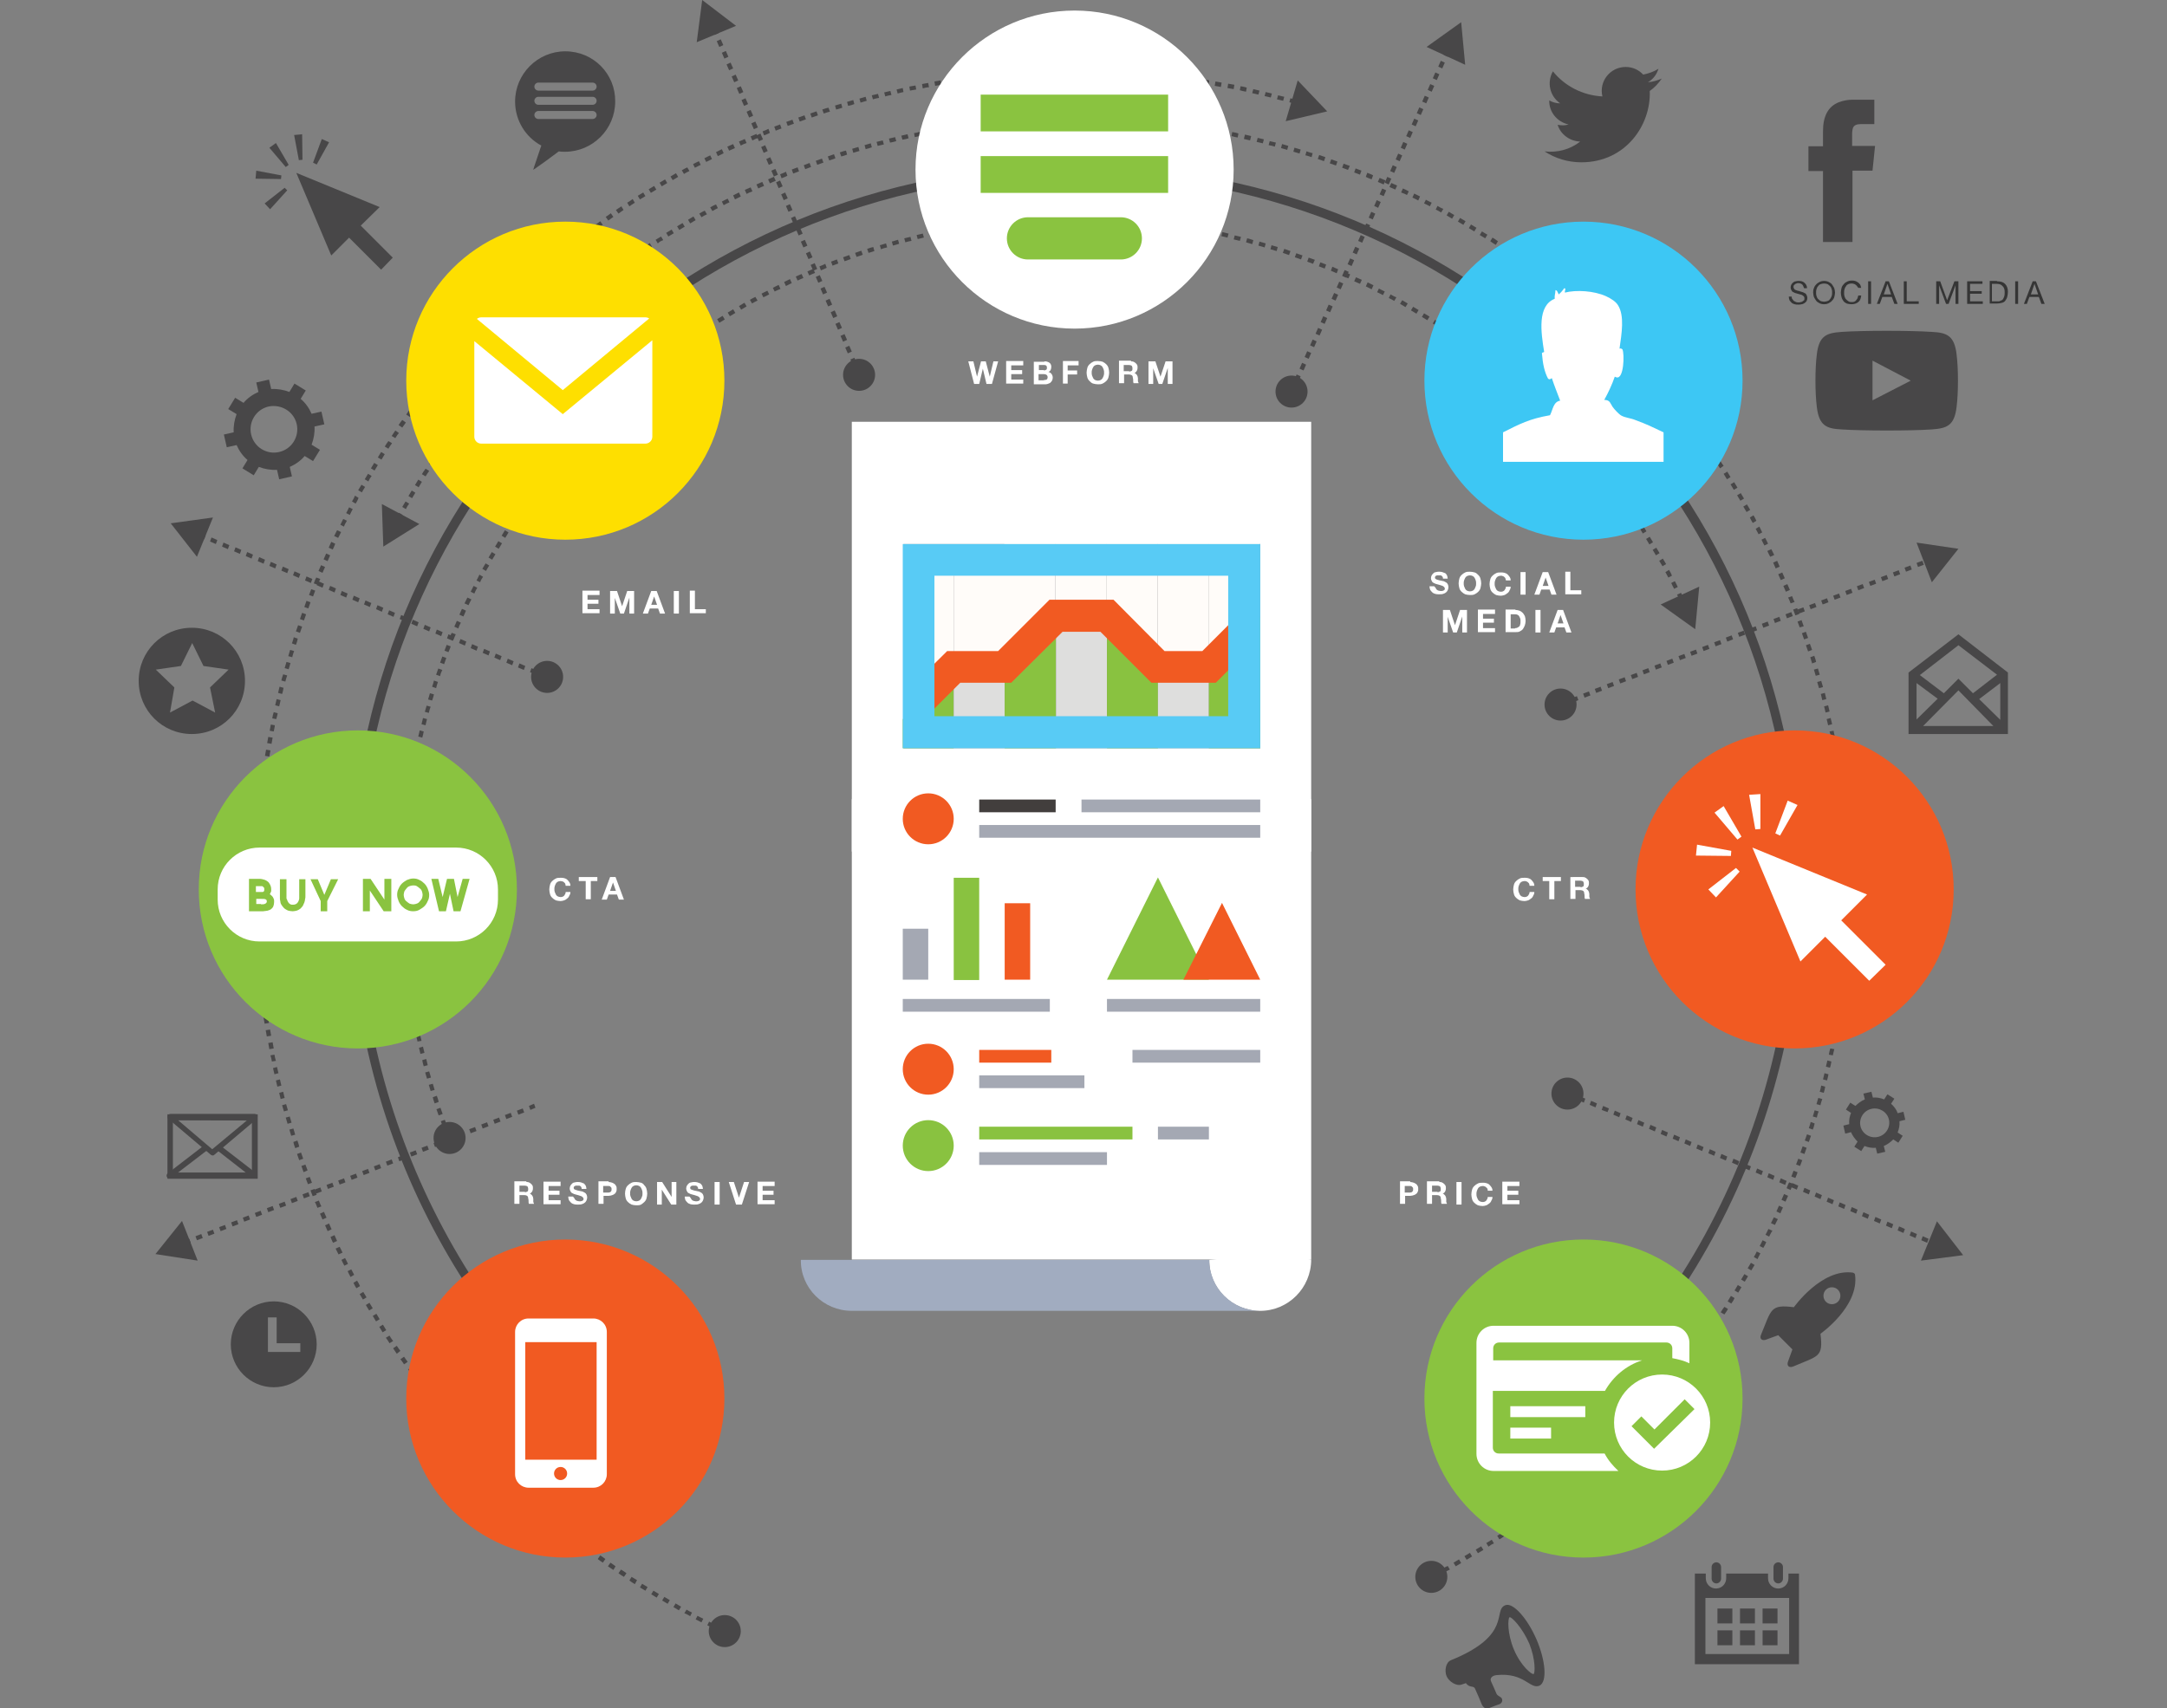 <svg enable-background="new 0 0 595.3 469.4" viewBox="0 0 595.3 469.4" xmlns="http://www.w3.org/2000/svg" xmlns:xlink="http://www.w3.org/1999/xlink"><rect x="0" y="0" width="595.3" height="469.4" fill="#808080" stroke="none"/><clipPath id="a"><path d="m179.2 120c0 1.1-.9 1.9-1.9 1.9h-45.1c-1.1 0-1.9-.9-1.9-1.9v-30.9c0-1.1.9-1.9 1.9-1.9h45.1c1.1 0 1.9.9 1.9 1.9z"/></clipPath><path d="m123 313.1c-.2-.5-.4-1.1-.6-1.6l1.1-.4c.2.5.4 1.1.6 1.6zm-1.3-3.3c-.2-.5-.4-1.1-.6-1.7l1.1-.4c.2.5.4 1.1.6 1.6zm-1.2-3.3c-.2-.6-.4-1.1-.6-1.7l1.1-.4c.2.6.4 1.1.6 1.7zm-1.1-3.3c-.2-.6-.4-1.1-.5-1.7l1.1-.4c.2.6.4 1.1.5 1.7zm-1.1-3.4c-.2-.6-.3-1.1-.5-1.7l1.1-.3c.2.6.3 1.1.5 1.7zm-1-3.4c-.2-.6-.3-1.1-.5-1.7l1.1-.3c.2.6.3 1.1.5 1.7zm-.9-3.4c-.2-.6-.3-1.1-.4-1.7l1.1-.3c.1.6.3 1.1.4 1.7zm-.9-3.4c-.1-.6-.3-1.1-.4-1.7l1.1-.3c.1.6.3 1.1.4 1.7zm-.8-3.4c-.1-.6-.3-1.1-.4-1.7l1.1-.2c.1.6.3 1.1.4 1.7zm-.8-3.4c-.1-.6-.2-1.1-.4-1.7l1.1-.2c.1.6.2 1.1.3 1.7zm-.7-3.5c-.1-.6-.2-1.2-.3-1.7l1.2-.2c.1.6.2 1.1.3 1.7zm-.6-3.5c-.1-.6-.2-1.2-.3-1.7l1.2-.2c.1.6.2 1.2.3 1.7zm-.5-3.4c-.1-.6-.2-1.2-.3-1.7l1.2-.2c.1.6.2 1.2.2 1.7zm-.5-3.5c-.1-.6-.1-1.2-.2-1.7l1.2-.1c.1.6.1 1.2.2 1.7zm-.4-3.5c-.1-.6-.1-1.2-.2-1.8l1.2-.1c.1.6.1 1.2.2 1.7zm-.4-3.5c-.1-.6-.1-1.2-.2-1.8l1.2-.1c0 .6.1 1.2.2 1.7zm-.3-3.5c0-.6-.1-1.2-.1-1.8l1.2-.1c0 .6.1 1.2.1 1.7zm-.2-3.5c0-.6-.1-1.2-.1-1.8l1.2-.1c0 .6.1 1.2.1 1.7zm-.2-3.5c0-.6 0-1.2-.1-1.8h1.2c0 .6 0 1.2.1 1.7zm0-3.6c0-.6 0-1.2 0-1.8h1.2v1.7zm1.1-3.5h-1.2c0-.6 0-1.2 0-1.8h1.2zm0-3.5h-1.2c0-.6 0-1.2 0-1.8h1.2c.1.6.1 1.2 0 1.8zm.2-3.5h-1.2c0-.6 0-1.2.1-1.8l1.2.1c-.1.5-.1 1.1-.1 1.7zm.1-3.5-1.2-.1c0-.6.1-1.2.1-1.8l1.2.1c0 .6 0 1.2-.1 1.8zm.3-3.5-1.2-.1c0-.6.1-1.2.1-1.8l1.2.1c0 .7-.1 1.2-.1 1.8zm.3-3.5-1.2-.1c.1-.6.1-1.2.2-1.8l1.2.1c-.1.7-.2 1.2-.2 1.8zm.3-3.5-1.2-.1c.1-.6.1-1.2.2-1.7l1.2.1c0 .6-.1 1.2-.2 1.7zm.5-3.4-1.2-.2c.1-.6.2-1.2.2-1.7l1.2.2c-.1.5-.1 1.1-.2 1.7zm.5-3.5-1.2-.2c.1-.6.2-1.2.3-1.7l1.2.2c-.1.6-.2 1.1-.3 1.7zm.5-3.5-1.2-.2c.1-.6.2-1.2.3-1.7l1.2.2c0 .6-.2 1.2-.3 1.7zm.7-3.4-1.1-.2c.1-.6.2-1.2.3-1.7l1.1.2c-.1.6-.2 1.1-.3 1.7zm.7-3.4-1.1-.2c.1-.6.2-1.1.4-1.7l1.1.3c-.2.4-.3 1-.4 1.6zm.7-3.4-1.1-.3c.1-.6.3-1.1.4-1.7l1.1.3c-.1.5-.2 1.1-.4 1.7zm.9-3.4-1.1-.3c.1-.6.3-1.1.4-1.7l1.1.3c-.1.5-.3 1.1-.4 1.7zm.9-3.4-1.1-.3c.2-.6.3-1.1.5-1.7l1.1.3c-.2.5-.4 1.1-.5 1.7zm.9-3.4-1.1-.3c.2-.6.3-1.1.5-1.7l1.1.3c-.1.6-.3 1.1-.5 1.7zm1.1-3.4-1.1-.4c.2-.6.4-1.1.5-1.7l1.1.4c-.2.6-.4 1.2-.5 1.7zm1.1-3.3-1.1-.4c.2-.6.4-1.1.6-1.7l1.1.4c-.3.6-.5 1.1-.6 1.7zm1.1-3.3-1.1-.4c.2-.6.4-1.1.6-1.7l1.1.4c-.2.6-.4 1.1-.6 1.7zm1.2-3.3-1.1-.4c.2-.6.4-1.1.6-1.6l1.1.4c-.1.5-.4 1-.6 1.6zm1.3-3.3-1.1-.4c.2-.5.4-1.1.7-1.6l1.1.4c-.2.5-.5 1.1-.7 1.6zm1.4-3.2-1.1-.5c.2-.5.5-1.1.7-1.6l1.1.5c-.3.5-.5 1-.7 1.6zm1.4-3.3-1.1-.5c.2-.5.5-1.1.7-1.6l1.1.5c-.2.6-.5 1.1-.7 1.6zm1.4-3.1-1.1-.5c.3-.5.5-1.1.8-1.6l1.1.5c-.3.5-.5 1-.8 1.6zm332.8-1.3c-.3-.5-.5-1.1-.8-1.6l1.1-.5c.3.5.5 1.1.8 1.6zm-331.2-1.9-1-.5c.3-.5.5-1.1.8-1.6l1 .5c-.3.5-.6 1.1-.8 1.6zm329.6-1.3c-.3-.5-.5-1-.8-1.6l1-.5c.3.5.5 1 .8 1.6zm-328-1.8-1-.5c.3-.5.5-1 .8-1.6l1 .6c-.3.4-.6.9-.8 1.5zm326.4-1.3c-.3-.5-.5-1-.8-1.5l1-.6c.3.5.6 1 .8 1.6zm-324.8-1.8-1-.6c.3-.5.6-1 .9-1.5l1 .6c-.3.4-.6 1-.9 1.5zm323.2-1.3c-.3-.5-.6-1-.9-1.5l1-.6.9 1.5zm-321.5-1.8-1-.6c.3-.5.6-1 .9-1.5l1 .6c-.3.5-.6 1-.9 1.5zm319.7-1.2c-.3-.5-.6-1-.9-1.5l1-.6.9 1.5zm-317.9-1.8-1-.6c.3-.5.6-1 .9-1.5l1 .6c-.3.5-.6 1-.9 1.5zm316.1-1.2c-.3-.5-.6-1-.9-1.5l1-.6.9 1.5zm-314.3-1.8-1-.6c.3-.5.6-1 .9-1.5l1 .6c-.3.5-.6 1-.9 1.5zm312.5-1.2c-.3-.5-.6-1-.9-1.5l1-.6c.3.5.6 1 .9 1.5zm-310.6-1.8-1-.6c.3-.5.6-1 1-1.5l1 .6c-.4.5-.7 1-1 1.5zm308.7-1.1c-.3-.5-.6-1-1-1.5l1-.7c.3.5.7 1 1 1.5zm-306.8-1.8-1-.7c.3-.5.7-1 1-1.5l1 .7c-.3.5-.7 1-1 1.5zm304.9-1.1c-.3-.5-.7-1-1-1.4l1-.7c.3.5.7 1 1 1.4zm-302.9-1.8-1-.7c.3-.5.7-1 1-1.4l1 .7c-.3.4-.7.9-1 1.4zm300.9-1.1c-.3-.5-.7-.9-1-1.4l.9-.7c.3.5.7.9 1 1.4zm-298.8-1.8-.9-.7c.3-.5.7-.9 1-1.4l.9.7c-.4.5-.7 1-1 1.4zm296.7-1c-.3-.5-.7-.9-1.1-1.4l.9-.7c.4.5.7.9 1.1 1.4zm-294.7-1.8-.9-.7c.4-.5.7-.9 1.1-1.4l.9.7c-.3.5-.7 1-1.1 1.4zm292.6-1c-.4-.5-.7-.9-1.1-1.4l.9-.7c.4.5.7.9 1.1 1.4zm-290.4-1.7-.9-.7c.4-.5.7-.9 1.1-1.4l.9.7c-.4.5-.7.9-1.1 1.4zm288.2-1.1c-.4-.5-.7-.9-1.1-1.4l.9-.7c.4.5.7.9 1.1 1.4zm-286-1.7-.9-.7c.4-.5.7-.9 1.1-1.4l.9.8c-.4.4-.7.9-1.1 1.3zm283.8-1c-.4-.4-.8-.9-1.1-1.3l.9-.8c.4.4.8.9 1.1 1.3zm-281.5-1.6-.9-.8c.4-.4.8-.9 1.2-1.3l.9.8c-.5.4-.9.8-1.2 1.3zm279.2-1c-.4-.4-.8-.9-1.2-1.3l.9-.8c.4.4.8.9 1.2 1.3zm-276.9-1.7-.9-.8c.4-.4.8-.9 1.2-1.3l.9.8c-.5.4-.9.9-1.2 1.3zm274.6-1c-.4-.4-.8-.9-1.2-1.3l.9-.8c.4.4.8.9 1.2 1.3zm-272.3-1.6-.9-.8c.4-.4.8-.9 1.2-1.3l.9.8c-.4.5-.8.9-1.2 1.3zm269.9-.9c-.4-.4-.8-.9-1.2-1.3l.8-.8c.4.4.8.9 1.2 1.3zm-267.5-1.6-.8-.8c.4-.4.8-.8 1.2-1.3l.8.8c-.4.4-.8.8-1.2 1.3zm265.1-1c-.4-.4-.8-.8-1.2-1.2l.8-.8c.4.4.8.8 1.2 1.3zm-262.6-1.5-.9-.9c.4-.4.8-.8 1.2-1.2l.8.8c-.3.4-.7.8-1.1 1.3zm260.2-1c-.4-.4-.8-.8-1.2-1.2l.8-.8c.4.4.8.8 1.3 1.2zm-257.8-1.5-.8-.8c.4-.4.8-.8 1.3-1.2l.8.8c-.4.4-.8.8-1.3 1.2zm255.3-.9c-.4-.4-.8-.8-1.3-1.2l.8-.9c.4.4.9.8 1.3 1.2zm-252.7-1.5-.8-.9c.4-.4.9-.8 1.3-1.2l.8.9c-.5.4-.9.8-1.3 1.2zm250.1-.9c-.4-.4-.9-.8-1.3-1.2l.8-.9c.4.4.9.8 1.3 1.2zm-247.5-1.5-.8-.9c.4-.4.9-.8 1.3-1.2l.8.9c-.5.5-.9.8-1.3 1.2zm244.9-.8c-.4-.4-.9-.8-1.3-1.2l.8-.9c.4.4.9.8 1.3 1.2zm-242.3-1.5-.8-.9c.4-.4.9-.8 1.3-1.1l.8.9c-.4.4-.9.7-1.3 1.1zm239.6-.8c-.4-.4-.9-.8-1.3-1.1l.8-.9c.5.4.9.8 1.3 1.1zm-236.9-1.4-.7-.9c.5-.4.9-.7 1.4-1.1l.7.9c-.5.3-1 .7-1.4 1.1zm234.3-.9c-.5-.4-.9-.7-1.4-1.1l.7-.9c.5.4.9.7 1.4 1.1zm-231.6-1.4-.7-.9c.5-.4.9-.7 1.4-1.1l.7.9c-.5.4-1 .8-1.4 1.1zm228.8-.8c-.5-.4-.9-.7-1.4-1.1l.7-.9c.5.4.9.7 1.4 1.1zm-226.1-1.3-.7-.9c.5-.4.9-.7 1.4-1.1l.7.9c-.4.4-.9.7-1.4 1.1zm223.4-.8c-.5-.4-.9-.7-1.4-1.1l.7-.9c.5.4.9.7 1.4 1.1zm-220.6-1.3-.7-.9c.5-.3.9-.7 1.4-1l.7.9c-.4.3-.9.6-1.4 1zm217.7-.8c-.5-.3-.9-.7-1.4-1l.7-1c.5.3 1 .7 1.4 1zm-214.8-1.3-.7-1c.5-.3 1-.7 1.4-1l.7 1c-.5.4-1 .7-1.4 1zm212-.7c-.5-.3-1-.7-1.4-1l.7-1c.5.3 1 .7 1.5 1zm-209.2-1.3-.7-1c.5-.3 1-.7 1.5-1l.7 1c-.5.4-1 .7-1.5 1zm206.3-.7c-.5-.3-1-.6-1.5-1l.6-1c.5.3 1 .6 1.5 1zm-203.4-1.2-.6-1c.5-.3 1-.6 1.5-1l.6 1c-.5.4-1 .7-1.5 1zm200.5-.8c-.5-.3-1-.6-1.5-.9l.6-1c.5.3 1 .6 1.5.9zm-197.5-1.1-.6-1 1.5-.9.6 1c-.5.3-1 .6-1.5.9zm194.5-.7c-.5-.3-1-.6-1.5-.9l.6-1c.5.3 1 .6 1.5.9zm-191.6-1.1-.6-1 1.5-.9.6 1c-.5.3-1 .6-1.5.9zm188.6-.7c-.5-.3-1-.6-1.5-.9l.6-1c.5.3 1 .6 1.5.9zm-185.5-1.1-.6-1c.5-.3 1-.6 1.5-.9l.6 1c-.5.3-1 .6-1.5.9zm182.5-.7c-.5-.3-1-.6-1.5-.9l.6-1c.5.3 1 .6 1.5.9zm-179.5-1-.6-1c.5-.3 1-.6 1.5-.8l.6 1c-.5.2-1 .5-1.5.8zm176.4-.7c-.5-.3-1-.6-1.5-.8l.5-1c.5.3 1 .6 1.6.8zm-173.3-1-.5-1c.5-.3 1-.5 1.6-.8l.5 1c-.6.3-1.1.6-1.6.8zm170.2-.6c-.5-.3-1-.5-1.6-.8l.5-1c.5.3 1 .5 1.6.8zm-167.1-1-.5-1c.5-.3 1-.5 1.6-.8l.5 1.1c-.6.2-1.1.5-1.6.7zm164-.6c-.5-.3-1.1-.5-1.6-.8l.5-1.1c.5.3 1.1.5 1.6.8zm-160.9-.9-.5-1.1c.5-.3 1.1-.5 1.6-.8l.5 1.1c-.5.3-1.1.5-1.6.8zm157.7-.6c-.5-.2-1.1-.5-1.6-.7l.5-1.1c.5.2 1.1.5 1.6.7zm-154.5-.9-.5-1.1c.5-.2 1.1-.5 1.6-.7l.5 1.1c-.6.2-1.1.5-1.6.7zm151.3-.6c-.5-.2-1.1-.5-1.6-.7l.5-1.1c.5.2 1.1.5 1.6.7zm-148.1-.8-.5-1.1c.5-.2 1.1-.5 1.6-.7l.5 1.1c-.6.2-1.1.5-1.6.7zm144.9-.6c-.5-.2-1.1-.5-1.6-.7l.4-1.1c.5.2 1.1.5 1.6.7zm-141.7-.8-.4-1.1c.5-.2 1.1-.4 1.6-.7l.4 1.1c-.6.3-1.1.5-1.6.7zm138.4-.5c-.5-.2-1.1-.4-1.6-.6l.4-1.1c.5.2 1.1.4 1.6.6zm-135.2-.8-.4-1.1c.5-.2 1.1-.4 1.6-.6l.4 1.1c-.5.2-1 .4-1.6.6zm132-.5c-.5-.2-1.1-.4-1.6-.6l.4-1.1c.6.2 1.1.4 1.7.6zm-128.7-.7-.4-1.1c.6-.2 1.1-.4 1.7-.6l.4 1.1c-.6.2-1.2.4-1.7.6zm125.4-.5c-.6-.2-1.1-.4-1.7-.6l.4-1.1c.6.2 1.1.4 1.7.6zm-122.1-.7-.4-1.1c.6-.2 1.1-.4 1.7-.6l.4 1.1c-.6.3-1.2.4-1.7.6zm118.8-.5c-.6-.2-1.1-.4-1.7-.6l.4-1.1c.6.2 1.1.4 1.7.6zm-115.5-.6-.4-1.1c.6-.2 1.1-.4 1.7-.5l.3 1.1c-.5.2-1 .3-1.6.5zm112.1-.5c-.6-.2-1.1-.3-1.7-.5l.3-1.1c.6.2 1.1.3 1.7.5zm-108.7-.5-.3-1.1c.6-.2 1.1-.3 1.7-.5l.3 1.1c-.6.1-1.2.3-1.7.5zm105.4-.5c-.6-.2-1.1-.3-1.7-.5l.3-1.1c.6.2 1.1.3 1.7.5zm-102.1-.5-.3-1.1c.6-.2 1.1-.3 1.7-.5l.3 1.1c-.6.2-1.1.3-1.7.5zm98.7-.4c-.6-.2-1.1-.3-1.7-.5l.3-1.1c.6.1 1.1.3 1.7.5zm-95.3-.5-.3-1.1c.6-.1 1.1-.3 1.7-.4l.3 1.1c-.6.1-1.1.2-1.7.4zm91.9-.4c-.6-.1-1.1-.3-1.7-.4l.3-1.1c.6.1 1.1.3 1.7.4zm-88.5-.5-.3-1.1c.6-.1 1.1-.3 1.7-.4l.3 1.1c-.6.1-1.1.3-1.7.4zm85.1-.4c-.6-.1-1.1-.3-1.7-.4l.3-1.1c.6.1 1.2.3 1.7.4zm-81.7-.4-.3-1.1c.6-.1 1.1-.3 1.7-.4l.2 1.1c-.5.2-1 .3-1.6.4zm78.2-.3c-.6-.1-1.1-.2-1.7-.4l.2-1.1c.6.1 1.2.2 1.7.4zm-74.8-.4-.2-1.1c.6-.1 1.2-.2 1.7-.3l.2 1.2c-.5 0-1.1.1-1.7.2zm71.4-.3c-.6-.1-1.1-.2-1.7-.3l.2-1.2c.6.1 1.2.2 1.7.3zm-67.9-.4-.2-1.2c.6-.1 1.2-.2 1.7-.3l.2 1.2c-.6.1-1.2.2-1.7.3zm64.4-.2c-.6-.1-1.2-.2-1.7-.3l.2-1.2c.6.1 1.2.2 1.7.3zm-61-.3-.2-1.2c.6-.1 1.2-.2 1.7-.3l.2 1.2c-.5.1-1.1.2-1.7.3zm57.6-.3c-.6-.1-1.2-.2-1.7-.3l.2-1.2c.6.1 1.2.2 1.7.3zm-54.1-.3-.2-1.2c.6-.1 1.2-.2 1.7-.2l.2 1.2c-.6.1-1.1.2-1.7.2zm50.6-.2c-.6-.1-1.2-.2-1.7-.2l.1-1.2c.6.1 1.2.1 1.7.2zm-47.1-.2-.1-1.2c.6-.1 1.2-.1 1.8-.2l.1 1.2c-.7 0-1.3.1-1.8.2zm43.6-.2c-.6-.1-1.2-.1-1.7-.2l.1-1.2c.6.1 1.2.1 1.8.2zm-40.2-.2-.1-1.2c.6-.1 1.2-.1 1.8-.2l.1 1.2c-.6.1-1.2.1-1.8.2zm36.7-.2c-.6-.1-1.2-.1-1.7-.2l.1-1.2c.6 0 1.2.1 1.8.2zm-33.2-.1-.1-1.2c.6 0 1.2-.1 1.8-.1l.1 1.2c-.6 0-1.2 0-1.8.1zm29.8-.2c-.6 0-1.2-.1-1.7-.1l.1-1.2c.6 0 1.2.1 1.8.1zm-26.3-.1-.1-1.2c.6 0 1.2-.1 1.8-.1l.1 1.2c-.6 0-1.2.1-1.8.1zm22.8-.1c-.6 0-1.2-.1-1.7-.1l.1-1.2c.6 0 1.2.1 1.8.1zm-19.3-.1-.1-1.2c.6 0 1.2-.1 1.8-.1v1.2c-.5 0-1.1.1-1.7.1zm15.8-.1c-.6 0-1.2 0-1.8-.1v-1.2c.6 0 1.2 0 1.8.1zm-12.3 0v-1.2h1.8v1.2c-.6-.1-1.2-.1-1.8 0zm8.8-.1c-.6 0-1.2 0-1.8 0v-1.2h1.8zm-5.3 0v-1.2h1.7v1.2c-.5 0-1.1 0-1.7 0z" fill="#484748"/><circle cx="123.5" cy="312.7" fill="#484748" r="4.4"/><path d="m456.2 166.1 9.5 6.8 1.1-11.7z" fill="#484748"/><path d="m393.7 433.7-.5-1c.5-.3 1-.5 1.5-.8l.6 1c-.6.3-1.1.6-1.6.8zm3.1-1.6-.6-1c.5-.3 1-.6 1.5-.8l.6 1c-.5.2-1 .5-1.5.8zm3.1-1.7-.6-1 1.5-.9.6 1c-.5.3-1 .6-1.5.9zm3-1.8-.6-1 1.5-.9.6 1c-.5.3-1 .6-1.5.9zm3.1-1.8-.6-1 1.5-.9.6 1c-.5.3-1 .6-1.5.9zm2.9-1.8-.6-1c.5-.3 1-.6 1.5-.9l.6 1c-.5.2-1 .5-1.5.9zm3-2-.6-1c.5-.3 1-.6 1.5-1l.6 1c-.5.4-1 .7-1.5 1zm2.9-1.9-.7-1c.5-.3 1-.7 1.4-1l.7 1c-.4.3-.9.7-1.4 1zm2.9-2-.7-1c.5-.3 1-.7 1.4-1l.7 1c-.4.3-.9.7-1.4 1zm2.9-2.1-.7-.9c.5-.3.9-.7 1.4-1l.7.9c-.5.3-.9.7-1.4 1zm2.8-2.1-.7-.9c.5-.4.9-.7 1.4-1.1l.7.9c-.4.4-.9.8-1.4 1.1zm2.8-2.1-.7-.9c.5-.4.9-.7 1.4-1.1l.7.9c-.5.4-.9.7-1.4 1.1zm2.8-2.2-.7-.9c.5-.4.9-.7 1.4-1.1l.7.9c-.5.4-1 .7-1.4 1.1zm2.7-2.2-.8-.9c.4-.4.9-.8 1.3-1.1l.8.9c-.4.3-.8.7-1.3 1.1zm2.7-2.3-.8-.9c.4-.4.9-.8 1.3-1.1l.8.9c-.4.3-.9.7-1.3 1.1zm2.6-2.3-.8-.9c.4-.4.9-.8 1.3-1.2l.8.9c-.4.4-.8.8-1.3 1.2zm2.7-2.4-.8-.9c.4-.4.9-.8 1.3-1.2l.8.9c-.5.4-.9.8-1.3 1.2zm2.5-2.4-.8-.8c.4-.4.8-.8 1.3-1.2l.8.8c-.4.4-.9.8-1.3 1.2zm2.6-2.4-.8-.8c.4-.4.8-.8 1.2-1.2l.8.8c-.4.3-.8.7-1.2 1.2zm2.4-2.5-.8-.8c.4-.4.8-.8 1.2-1.3l.8.8c-.3.4-.7.8-1.2 1.3zm2.5-2.6-.8-.8c.4-.4.8-.8 1.2-1.3l.9.8c-.5.5-.9.9-1.3 1.3zm2.4-2.5-.9-.8c.4-.4.8-.9 1.2-1.3l.9.8c-.4.4-.8.8-1.2 1.3zm2.4-2.7-.9-.8c.4-.4.8-.9 1.2-1.3l.9.8c-.5.5-.8.9-1.2 1.3zm2.3-2.6-.9-.8c.4-.4.8-.9 1.1-1.3l.9.8c-.3.4-.7.8-1.1 1.3zm2.3-2.7-.9-.8c.4-.4.7-.9 1.1-1.4l.9.7c-.4.6-.8 1.1-1.1 1.5zm2.2-2.7-.9-.7c.4-.5.7-.9 1.1-1.4l.9.7c-.4.5-.7.9-1.1 1.4zm2.2-2.8-.9-.7c.4-.5.7-.9 1.1-1.4l.9.7c-.4.5-.7 1-1.1 1.4zm2.1-2.8-.9-.7c.4-.5.7-.9 1-1.4l.9.7c-.3.5-.6.9-1 1.4zm2.1-2.8-.9-.7c.3-.5.7-.9 1-1.4l1 .7c-.4.4-.7.9-1.1 1.4zm2.1-2.9-1-.7c.3-.5.7-1 1-1.4l1 .7c-.3.5-.7.9-1 1.4zm2-2.9-1-.7c.3-.5.7-1 1-1.5l1 .6c-.4.6-.7 1.1-1 1.6zm1.9-2.9-1-.6c.3-.5.6-1 1-1.5l1 .6c-.3.5-.6 1-1 1.5zm1.9-3-1-.6c.3-.5.6-1 .9-1.5l1 .6c-.2.5-.5 1-.9 1.5zm1.9-3-1-.6c.3-.5.6-1 .9-1.5l1 .6c-.3.5-.6 1-.9 1.5zm1.8-3-1-.6c.3-.5.6-1 .9-1.5l1 .6c-.3.5-.6 1-.9 1.5zm1.8-3.1-1-.6.9-1.5 1 .6zm1.7-3.1-1-.6c.3-.5.6-1 .8-1.5l1 .5c-.3.6-.6 1.1-.8 1.6zm1.6-3.1-1-.5c.3-.5.5-1 .8-1.6l1 .5c-.2.6-.5 1.1-.8 1.6zm1.6-3.1-1-.5c.3-.5.5-1 .8-1.6l1.1.5c-.4.5-.6 1.1-.9 1.6zm1.6-3.2-1.1-.5c.3-.5.5-1.1.8-1.6l1.1.5c-.3.6-.6 1.1-.8 1.6zm1.5-3.2-1.1-.5c.2-.5.5-1.1.7-1.6l1.1.5c-.3.6-.5 1.1-.7 1.6zm1.4-3.2-1.1-.5c.2-.5.5-1.1.7-1.6l1.1.5c-.2.5-.5 1.1-.7 1.6zm1.4-3.2-1.1-.5c.2-.5.4-1.1.7-1.6l1.1.4c-.3.6-.5 1.1-.7 1.7zm1.3-3.3-1.1-.4c.2-.5.4-1.1.6-1.6l1.1.4c-.1.5-.4 1.1-.6 1.6zm1.3-3.3-1.1-.4c.2-.5.4-1.1.6-1.6l1.1.4c-.2.5-.4 1.1-.6 1.6zm1.2-3.3-1.1-.4c.2-.5.4-1.1.6-1.7l1.1.4c-.2.6-.4 1.2-.6 1.7zm1.2-3.3-1.1-.4c.2-.6.4-1.1.6-1.7l1.1.4c-.2.6-.4 1.1-.6 1.7zm1.1-3.4-1.1-.4c.2-.6.4-1.1.5-1.7l1.1.4c-.1.6-.3 1.2-.5 1.7zm1.1-3.3-1.1-.3c.2-.6.3-1.1.5-1.7l1.1.3c-.2.5-.4 1.1-.5 1.7zm1-3.4-1.1-.3c.2-.6.3-1.1.5-1.7l1.1.3c-.2.6-.4 1.1-.5 1.7zm.9-3.4-1.1-.3c.2-.6.3-1.1.4-1.7l1.1.3c-.1.6-.2 1.1-.4 1.7zm.9-3.4-1.1-.3c.1-.6.3-1.1.4-1.7l1.1.3c-.1.5-.2 1.1-.4 1.7zm.8-3.5-1.1-.3c.1-.6.3-1.1.4-1.7l1.1.3c-.1.6-.2 1.2-.4 1.7zm.8-3.4-1.1-.2c.1-.6.2-1.1.4-1.7l1.1.2c-.1.5-.3 1.1-.4 1.7zm.7-3.5-1.1-.2c.1-.6.2-1.1.3-1.7l1.2.2c-.1.6-.3 1.2-.4 1.7zm.7-3.4-1.2-.2c.1-.6.2-1.2.3-1.7l1.2.2c-.1.5-.2 1.1-.3 1.7zm.6-3.5-1.2-.2c.1-.6.2-1.2.3-1.7l1.2.2c-.1.5-.2 1.1-.3 1.7zm.5-3.5-1.2-.2c.1-.6.2-1.2.2-1.7l1.2.2c0 .5-.1 1.1-.2 1.7zm.5-3.5-1.2-.2c.1-.6.1-1.2.2-1.7l1.2.1c0 .6-.1 1.2-.2 1.8zm.4-3.5-1.2-.1c.1-.6.1-1.2.2-1.7l1.2.1c0 .5-.1 1.1-.2 1.7zm.4-3.5-1.2-.1c.1-.6.1-1.2.2-1.7l1.2.1c-.1.5-.1 1.1-.2 1.7zm.3-3.5-1.2-.1c0-.6.1-1.2.1-1.8l1.2.1c0 .6 0 1.2-.1 1.8zm.3-3.5-1.2-.1c0-.6.1-1.2.1-1.8l1.2.1c0 .6-.1 1.2-.1 1.8zm.2-3.6-1.2-.1c0-.6.1-1.2.1-1.8h1.2c-.1.8-.1 1.3-.1 1.9zm.1-3.5h-1.2c0-.6 0-1.2 0-1.8h1.2c.1.6 0 1.2 0 1.8zm.1-3.5h-1.2c0-.6 0-1.2 0-1.8h1.2zm-1.2-3.6c0-.6 0-1.2 0-1.8h1.2v1.8zm0-3.5c0-.6 0-1.2 0-1.7h1.2v1.8zm-.1-3.5c0-.6 0-1.2-.1-1.7h1.2c0 .6 0 1.2.1 1.8zm-.1-3.5c0-.6-.1-1.2-.1-1.7l1.2-.1c0 .6.1 1.2.1 1.8zm-.2-3.5c0-.6-.1-1.2-.1-1.7l1.2-.1c0 .6.1 1.2.1 1.8zm-.3-3.4c0-.6-.1-1.2-.2-1.7l1.2-.1c.1.6.1 1.2.2 1.8zm-.3-3.5c-.1-.6-.1-1.2-.2-1.7l1.2-.1c.1.6.1 1.2.2 1.8zm-.4-3.5c-.1-.6-.1-1.2-.2-1.7l1.2-.1c.1.6.1 1.2.2 1.7zm-.4-3.5c-.1-.6-.2-1.2-.2-1.7l1.2-.2c.1.6.2 1.2.2 1.7zm-.5-3.5c-.1-.6-.2-1.2-.3-1.7l1.2-.2c.1.6.2 1.2.3 1.7zm-.6-3.4c-.1-.6-.2-1.2-.3-1.7l1.2-.2c.1.6.2 1.2.3 1.7zm-.6-3.5c-.1-.6-.2-1.1-.3-1.7l1.1-.2c.1.6.2 1.2.3 1.7zm-.6-3.4c-.1-.6-.2-1.1-.4-1.7l1.1-.2c.1.6.2 1.1.4 1.7zm-.8-3.4c-.1-.6-.3-1.1-.4-1.7l1.1-.3c.1.6.3 1.1.4 1.7zm-.7-3.5c-.1-.6-.3-1.1-.4-1.7l1.1-.3c.1.6.3 1.1.4 1.7zm-.9-3.4c-.1-.6-.3-1.1-.4-1.7l1.1-.3c.1.6.3 1.1.4 1.7zm-.9-3.3c-.2-.6-.3-1.1-.5-1.7l1.1-.3c.2.6.3 1.1.5 1.7zm-.9-3.4c-.2-.6-.3-1.1-.5-1.7l1.1-.3c.2.6.3 1.1.5 1.7zm-1-3.4c-.2-.6-.3-1.1-.5-1.7l1.1-.4c.2.6.4 1.1.5 1.7zm-1.1-3.3c-.2-.6-.4-1.1-.6-1.7l1.1-.4c.2.6.4 1.1.6 1.7zm-1.1-3.3c-.2-.6-.4-1.1-.6-1.7l1.1-.4c.2.6.4 1.1.6 1.7zm-1.2-3.3c-.2-.5-.4-1.1-.6-1.6l1.1-.4c.2.5.4 1.1.6 1.7zm-1.2-3.3c-.2-.5-.4-1.1-.6-1.6l1.1-.4c.2.5.4 1.1.6 1.6zm-1.3-3.3c-.2-.5-.4-1.1-.7-1.6l1.1-.4c.2.5.4 1.1.7 1.6zm-1.3-3.2c-.2-.5-.5-1.1-.7-1.6l1.1-.5c.2.5.5 1.1.7 1.6zm-1.4-3.2c-.2-.5-.5-1.1-.7-1.6l1.1-.5c.2.5.5 1.1.7 1.6zm-1.4-3.2c-.2-.5-.5-1.1-.7-1.6l1.1-.5c.2.5.5 1.1.7 1.6zm-1.5-3.2c-.3-.5-.5-1-.8-1.6l1.1-.5c.3.5.5 1.1.8 1.6zm-1.6-3.1c-.3-.5-.5-1-.8-1.6l1-.5c.3.5.5 1 .8 1.6zm-1.6-3.1c-.3-.5-.5-1-.8-1.5l1-.6c.3.5.5 1 .8 1.6zm-1.6-3.1c-.3-.5-.6-1-.8-1.5l1-.6c.3.5.6 1 .8 1.5zm-371.8-.7-1-.6c.3-.5.6-1 .9-1.5l1 .6c-.3.5-.6 1-.9 1.5zm370.1-2.3c-.3-.5-.6-1-.9-1.5l1-.6c.3.5.6 1 .9 1.5zm-368.3-.8-1-.6.9-1.5 1 .6c-.4.5-.7 1-.9 1.5zm366.6-2.3c-.3-.5-.6-1-.9-1.5l1-.6.9 1.5zm-364.9-.7-1-.6.9-1.5 1 .6c-.3.5-.6 1-.9 1.5zm363.1-2.3c-.3-.5-.6-1-.9-1.5l1-.6.9 1.5zm-361.3-.7-1-.6c.3-.5.6-1 .9-1.5l1 .6c-.3.5-.6 1-.9 1.5zm359.4-2.2c-.3-.5-.6-1-.9-1.5l1-.6c.3.5.6 1 .9 1.5zm-357.5-.8-1-.6c.3-.5.6-1 1-1.5l1 .6c-.4.6-.7 1-1 1.5zm355.6-2.2c-.3-.5-.6-1-1-1.5l1-.7c.3.5.6 1 1 1.5zm-353.7-.7-1-.6c.3-.5.7-1 1-1.5l1 .7c-.3.4-.7.9-1 1.4zm351.8-2.2c-.3-.5-.7-1-1-1.4l1-.7c.3.5.7 1 1 1.4zm-349.8-.7-1-.7c.3-.5.7-1 1-1.4l1 .7c-.4.4-.7.9-1 1.4zm347.8-2.1c-.3-.5-.7-1-1-1.4l1-.7c.3.5.7 1 1 1.4zm-345.8-.8-1-.7c.3-.5.7-1 1-1.4l.9.7c-.2.5-.6.9-.9 1.4zm343.7-2.1c-.3-.5-.7-.9-1-1.4l.9-.7c.3.5.7.9 1 1.4zm-341.7-.7-.9-.7c.3-.5.7-.9 1.1-1.4l.9.7c-.4.4-.7.9-1.1 1.4zm339.7-2.1c-.4-.5-.7-.9-1.1-1.4l.9-.7c.4.5.7.9 1.1 1.4zm-337.6-.7-.9-.7c.4-.5.7-.9 1.1-1.4l.9.7c-.4.4-.7.9-1.1 1.4zm335.4-2.1c-.4-.5-.7-.9-1.1-1.4l.9-.7c.4.5.7.9 1.1 1.4zm-333.2-.7-.9-.7c.4-.5.7-.9 1.1-1.4l.9.7c-.4.5-.8.9-1.1 1.4zm331.1-2c-.4-.5-.7-.9-1.1-1.4l.9-.7c.4.5.7.9 1.1 1.4zm-328.9-.7-.9-.7c.4-.5.7-.9 1.1-1.4l.9.7c-.4.5-.7.9-1.1 1.4zm326.6-2c-.4-.4-.8-.9-1.1-1.3l.9-.8c.4.4.8.9 1.1 1.3zm-324.4-.7-.9-.8c.4-.4.8-.9 1.1-1.3l.9.8c-.3.4-.7.8-1.1 1.3zm322.2-2c-.4-.4-.8-.9-1.2-1.3l.9-.8c.4.4.8.9 1.2 1.3zm-319.9-.7-.9-.8c.4-.4.8-.9 1.2-1.3l.9.8c-.4.4-.8.9-1.2 1.3zm317.6-1.9c-.4-.4-.8-.9-1.2-1.3l.9-.8c.4.4.8.9 1.2 1.3zm-315.3-.7-.9-.8c.4-.4.8-.9 1.2-1.3l.9.8c-.4.4-.8.9-1.2 1.3zm312.9-1.9c-.4-.4-.8-.9-1.2-1.3l.9-.8c.4.4.8.9 1.2 1.3zm-310.5-.7-.9-.8c.4-.4.8-.9 1.2-1.3l.9.8c-.4.4-.8.9-1.2 1.3zm308.1-1.9c-.4-.4-.8-.8-1.2-1.3l.8-.8c.4.4.8.8 1.2 1.3zm-305.7-.6-.8-.8c.4-.4.8-.8 1.2-1.3l.8.8c-.4.4-.8.8-1.2 1.3zm303.3-1.9c-.4-.4-.8-.8-1.2-1.2l.8-.8c.4.4.8.8 1.2 1.2zm-300.8-.6-.8-.8c.4-.4.8-.8 1.2-1.2l.8.8c-.4.3-.8.7-1.2 1.2zm298.3-1.8c-.4-.4-.8-.8-1.3-1.2l.8-.8c.4.4.8.8 1.3 1.2zm-295.9-.7-.8-.8c.4-.4.8-.8 1.3-1.2l.8.8c-.4.4-.8.8-1.3 1.2zm293.4-1.8c-.4-.4-.8-.8-1.3-1.2l.8-.9c.4.4.9.8 1.3 1.2zm-290.8-.6-.8-.9c.4-.4.9-.8 1.3-1.2l.8.9c-.5.4-.9.8-1.3 1.2zm288.2-1.8c-.4-.4-.9-.8-1.3-1.2l.8-.9c.4.4.9.8 1.3 1.2zm-285.6-.6-.8-.9c.4-.4.9-.8 1.3-1.2l.8.9c-.5.4-.9.8-1.3 1.2zm283-1.7c-.4-.4-.9-.8-1.3-1.2l.8-.9c.4.4.9.8 1.3 1.2zm-280.4-.6-.8-.9c.4-.4.9-.8 1.3-1.2l.8.9c-.5.4-.9.8-1.3 1.2zm277.8-1.7c-.4-.4-.9-.8-1.3-1.1l.8-.9c.4.4.9.8 1.3 1.1zm-275.2-.6-.8-.9c.4-.4.9-.8 1.3-1.1l.8.9c-.4.3-.8.7-1.3 1.1zm272.5-1.7c-.4-.4-.9-.7-1.4-1.1l.7-.9c.5.4.9.7 1.4 1.1zm-269.8-.6-.7-.9c.5-.4.9-.7 1.4-1.1l.7.9c-.5.4-1 .7-1.4 1.1zm267.1-1.6c-.5-.4-.9-.7-1.4-1.1l.7-.9c.5.4.9.7 1.4 1.1zm-264.4-.6-.7-.9c.5-.4.9-.7 1.4-1.1l.7.9c-.5.4-.9.7-1.4 1.1zm261.6-1.6c-.5-.4-.9-.7-1.4-1.1l.7-.9c.5.4.9.7 1.4 1.1zm-258.8-.5-.7-.9c.5-.4.9-.7 1.4-1.1l.7.9c-.5.3-1 .7-1.4 1.1zm256-1.6c-.5-.4-.9-.7-1.4-1l.7-.9c.5.3.9.7 1.4 1.1zm-253.2-.6-.7-.9c.5-.4.9-.7 1.4-1l.7.9c-.5.3-1 .7-1.4 1zm250.4-1.5c-.5-.3-.9-.7-1.4-1l.7-1c.5.3 1 .7 1.4 1zm-247.6-.5-.7-1c.5-.3 1-.7 1.4-1l.7 1c-.5.3-.9.6-1.4 1zm244.8-1.5c-.5-.3-1-.7-1.4-1l.7-1c.5.3 1 .7 1.4 1zm-242-.5-.7-1c.5-.3 1-.7 1.4-1l.7 1c-.4.3-.9.6-1.4 1zm239.1-1.5c-.5-.3-1-.7-1.5-1l.6-1c.5.3 1 .7 1.5 1zm-236.2-.5-.7-1c.5-.3 1-.7 1.5-1l.6 1c-.4.3-.9.7-1.4 1zm233.2-1.5c-.5-.3-1-.6-1.5-1l.6-1c.5.3 1 .6 1.5 1zm-230.2-.4-.6-1c.5-.3 1-.6 1.5-.9l.6 1c-.6.2-1.1.5-1.5.9zm227.3-1.4c-.5-.3-1-.6-1.5-.9l.6-1c.5.3 1 .6 1.5.9zm-224.4-.5-.6-1c.5-.3 1-.6 1.5-.9l.6 1c-.5.3-1 .6-1.5.9zm221.4-1.4c-.5-.3-1-.6-1.5-.9l.6-1c.5.3 1 .6 1.5.9zm-218.4-.4-.6-1c.5-.3 1-.6 1.5-.9l.6 1c-.5.3-1 .6-1.5.9zm215.4-1.4c-.5-.3-1-.6-1.5-.9l.6-1c.5.3 1 .6 1.5.9zm-212.4-.4-.6-1c.5-.3 1-.6 1.5-.9l.6 1c-.5.3-1 .6-1.5.9zm209.3-1.3c-.5-.3-1-.6-1.5-.9l.6-1c.5.3 1 .6 1.5.9zm-206.2-.4-.6-1c.5-.3 1-.6 1.5-.8l.6 1c-.5.2-1 .5-1.5.8zm203.2-1.3c-.5-.3-1-.6-1.5-.8l.5-1c.5.3 1 .6 1.6.8zm-200.2-.4-.6-1c.5-.3 1-.6 1.6-.8l.5 1c-.4.2-1 .5-1.5.8zm197.1-1.3c-.5-.3-1-.5-1.6-.8l.5-1c.5.3 1 .5 1.6.8zm-194-.3-.5-1c.5-.3 1-.5 1.6-.8l.5 1c-.5.2-1.1.5-1.6.8zm190.8-1.3c-.5-.3-1-.5-1.6-.8l.5-1.1c.5.3 1.1.5 1.6.8zm-187.7-.3-.5-1.1c.5-.3 1.1-.5 1.6-.8l.5 1.1c-.5.3-1 .5-1.6.8zm184.6-1.2c-.5-.3-1.1-.5-1.6-.7l.5-1.1c.5.2 1.1.5 1.6.8zm-181.4-.3-.5-1.1c.5-.2 1.1-.5 1.6-.7l.5 1.1c-.6.2-1.1.4-1.6.7zm178.2-1.2c-.5-.2-1.1-.5-1.6-.7l.5-1.1c.5.2 1.1.5 1.6.7zm-175-.3-.5-1.1c.5-.2 1.1-.5 1.6-.7l.5 1.1c-.6.2-1.1.5-1.6.7zm171.8-1.1c-.5-.2-1.1-.5-1.6-.7l.5-1.1c.5.2 1.1.5 1.6.7zm-168.6-.3-.5-1.1c.5-.2 1.1-.5 1.6-.7l.5 1.1c-.6.2-1.1.5-1.6.7zm165.3-1.1c-.5-.2-1.1-.4-1.6-.7l.4-1.1c.5.2 1.1.4 1.6.7zm-162.1-.3-.4-1.1c.5-.2 1.1-.4 1.6-.7l.4 1.1c-.5.3-1.1.5-1.6.7zm158.9-1c-.5-.2-1.1-.4-1.6-.6l.4-1.1c.5.2 1.1.4 1.6.6zm-155.7-.3-.4-1.1c.5-.2 1.1-.4 1.6-.6l.4 1.1c-.5.2-1 .4-1.6.6zm152.4-1c-.5-.2-1.1-.4-1.6-.6l.4-1.1c.6.2 1.1.4 1.7.6zm-149.1-.2-.4-1.1c.5-.2 1.1-.4 1.6-.6l.4 1.1c-.5.2-1.1.4-1.6.6zm145.8-1c-.6-.2-1.1-.4-1.7-.6l.4-1.1c.6.2 1.1.4 1.7.6zm-142.5-.2-.4-1.1c.6-.2 1.1-.4 1.7-.6l.4 1.1c-.6.2-1.2.4-1.7.6zm139.2-1c-.6-.2-1.1-.4-1.7-.6l.4-1.1c.6.2 1.1.4 1.7.6zm-135.9-.2-.4-1.1c.6-.2 1.1-.4 1.7-.6l.4 1.1c-.6.3-1.2.4-1.7.6zm132.5-.9c-.6-.2-1.1-.4-1.7-.5l.3-1.1c.6.2 1.1.4 1.7.5zm-129.2-.2-.4-1.1c.6-.2 1.1-.4 1.7-.5l.3 1.1c-.5.2-1.1.4-1.6.5zm125.9-.8c-.6-.2-1.1-.3-1.7-.5l.3-1.1c.6.2 1.1.3 1.7.5zm-122.6-.2-.3-1.1c.6-.2 1.1-.3 1.7-.5l.3 1.1c-.6.2-1.1.3-1.7.5zm119.2-.8c-.6-.2-1.1-.3-1.7-.5l.3-1.1c.6.2 1.1.3 1.7.5zm-115.8-.2-.3-1.1c.6-.2 1.1-.3 1.7-.5l.3 1.1c-.6.2-1.2.4-1.7.5zm112.4-.7c-.6-.2-1.1-.3-1.7-.4l.3-1.1c.6.1 1.1.3 1.7.4zm-109.1-.2-.3-1.1c.6-.1 1.1-.3 1.7-.4l.3 1.1c-.5.1-1.1.3-1.7.4zm105.8-.7c-.6-.1-1.1-.3-1.7-.4l.3-1.1c.6.1 1.1.3 1.7.4zm-102.4-.2-.3-1.1c.6-.1 1.1-.3 1.7-.4l.3 1.1c-.6.2-1.1.3-1.7.4zm98.9-.6c-.6-.1-1.1-.3-1.7-.4l.3-1.2c.6.1 1.1.3 1.7.4zm-95.5-.2-.3-1.1c.6-.1 1.1-.3 1.7-.4l.3 1.1c-.5.2-1.1.3-1.7.4zm92.1-.6c-.6-.1-1.1-.2-1.7-.4l.2-1.1c.6.1 1.2.2 1.7.4zm-88.7-.1-.2-1.1c.6-.1 1.1-.2 1.7-.4l.2 1.1c-.5.1-1.1.3-1.7.4zm85.3-.6c-.6-.1-1.1-.2-1.7-.3l.2-1.2c.6.1 1.2.2 1.7.3zm-81.8-.1-.2-1.1c.6-.1 1.2-.2 1.7-.3l.2 1.2c-.6 0-1.1.1-1.7.2zm78.4-.6c-.6-.1-1.2-.2-1.7-.3l.2-1.2c.6.1 1.2.2 1.7.3zm-75-.1-.2-1.2c.6-.1 1.2-.2 1.7-.3l.3 1.2c-.6.1-1.2.2-1.8.3zm71.5-.5c-.6-.1-1.2-.2-1.7-.3l.2-1.2c.6.1 1.2.2 1.7.3zm-68 0-.2-1.2c.6-.1 1.2-.2 1.7-.3l.2 1.2c-.6.1-1.1.2-1.7.3zm64.5-.5c-.6-.1-1.2-.2-1.7-.2l.2-1.2c.6.1 1.2.2 1.7.2zm-61.1-.1-.2-1.2c.6-.1 1.2-.2 1.7-.2l.2 1.2c-.5.1-1.1.2-1.7.2zm57.7-.4c-.6-.1-1.2-.1-1.7-.2l.1-1.2c.6.1 1.2.1 1.7.2zm-54.2 0-.1-1.2c.6-.1 1.2-.1 1.7-.2l.1 1.2c-.5 0-1.1.1-1.7.2zm50.7-.4c-.6-.1-1.2-.1-1.7-.2l.1-1.2c.6.1 1.2.1 1.8.2zm-47.2 0-.1-1.2c.6-.1 1.2-.1 1.8-.2l.1 1.2c-.6 0-1.2.1-1.8.2zm43.7-.3c-.6-.1-1.2-.1-1.7-.2l.1-1.2c.6.1 1.2.1 1.8.2zm-40.2-.1-.1-1.2c.6-.1 1.2-.1 1.8-.2l.1 1.2c-.7.1-1.2.2-1.8.2zm36.7-.2c-.6 0-1.2-.1-1.7-.1l.1-1.2c.6 0 1.2.1 1.8.1zm-33.2-.1-.1-1.2c.6 0 1.2-.1 1.8-.1l.1 1.2c-.7 0-1.2.1-1.8.1zm29.7-.2c-.6 0-1.2-.1-1.7-.1l.1-1.2c.6 0 1.2.1 1.8.1zm-26.2 0-.1-1.2c.6 0 1.2-.1 1.8-.1l.1 1.2c-.7 0-1.2 0-1.8.1zm22.7-.2c-.6 0-1.2-.1-1.8-.1v-1.2c.6 0 1.2 0 1.8.1zm-19.2 0-.1-1.2c.6 0 1.2 0 1.8-.1v1.2c-.6 0-1.2.1-1.7.1zm15.7-.1c-.6 0-1.2 0-1.8 0v-1.2h1.8zm-12.2 0v-1.2h1.8v1.2c-.7-.1-1.3 0-1.8 0zm8.7-.1c-.6 0-1.2 0-1.8 0v-1.2h1.8zm-5.2 0v-1.2h1.8v1.2c-.7 0-1.3 0-1.8 0z" fill="#484748"/><path d="m115.2 144-9.9 6.2-.4-11.7z" fill="#484748"/><circle cx="393.2" cy="433.3" fill="#484748" r="4.4"/><path d="m199.1 448.9c-.5-.3-1.1-.5-1.6-.8l.5-1.1c.5.3 1.1.5 1.6.8zm-3.2-1.5c-.5-.3-1.1-.5-1.6-.8l.5-1c.5.3 1 .5 1.6.8zm-3.2-1.6c-.5-.3-1-.5-1.6-.8l.5-1c.5.3 1 .5 1.6.8zm-3.1-1.7c-.5-.3-1-.6-1.6-.8l.6-1c.5.3 1 .6 1.5.8zm-3.1-1.6c-.5-.3-1-.6-1.5-.9l.6-1 1.5.9zm-3.1-1.8c-.5-.3-1-.6-1.5-.9l.6-1 1.5.9zm-3-1.7c-.5-.3-1-.6-1.5-.9l.6-1c.5.3 1 .6 1.5.9zm-3.1-1.9c-.5-.3-1-.6-1.5-.9l.6-1 1.5.9zm-2.9-1.8c-.5-.3-1-.6-1.5-1l.6-1 1.5.9zm-3-2c-.5-.3-1-.6-1.5-1l.7-1c.5.3 1 .6 1.5 1zm-2.9-1.9c-.5-.3-1-.7-1.5-1l.7-1c.5.3 1 .7 1.4 1zm-2.9-2c-.5-.3-1-.7-1.4-1l.7-1c.5.3 1 .7 1.4 1zm-2.9-2.1c-.5-.3-.9-.7-1.4-1l.7-.9c.5.3.9.7 1.4 1zm-2.8-2.1c-.5-.4-.9-.7-1.4-1.1l.7-.9c.5.4.9.7 1.4 1.1zm-2.8-2.1c-.5-.4-.9-.7-1.4-1.1l.7-.9c.5.4.9.7 1.4 1.1zm-2.8-2.2c-.5-.4-.9-.7-1.4-1.1l.7-.9c.5.4.9.7 1.4 1.1zm-2.7-2.2c-.5-.4-.9-.8-1.4-1.1l.8-.9c.4.4.9.8 1.3 1.1zm-2.7-2.3c-.4-.4-.9-.8-1.3-1.1l.8-.9c.4.4.9.8 1.3 1.1zm-2.7-2.3c-.4-.4-.9-.8-1.3-1.2l.8-.9c.4.4.9.8 1.3 1.2zm-2.6-2.4c-.4-.4-.9-.8-1.3-1.2l.8-.9c.4.4.9.8 1.3 1.2zm-2.6-2.4c-.4-.4-.9-.8-1.3-1.2l.8-.8c.4.4.8.8 1.3 1.2zm-2.5-2.4c-.4-.4-.8-.8-1.3-1.2l.8-.8c.4.4.8.8 1.3 1.2zm-2.6-2.5c-.4-.4-.8-.8-1.2-1.2l.8-.8c.4.4.8.8 1.2 1.2zm-2.4-2.5c-.4-.4-.8-.8-1.2-1.3l.8-.8c.4.4.8.8 1.2 1.3zm-2.5-2.5c-.4-.4-.8-.9-1.2-1.3l.9-.8c.4.4.8.9 1.2 1.3zm-2.3-2.6c-.4-.4-.8-.9-1.2-1.3l.9-.8c.4.4.8.9 1.2 1.3zm-2.4-2.6c-.4-.4-.8-.9-1.2-1.3l.9-.8c.4.4.8.9 1.2 1.3zm-2.3-2.7c-.4-.4-.8-.9-1.1-1.3l.9-.8c.4.4.8.9 1.1 1.3zm-2.3-2.7c-.4-.5-.7-.9-1.1-1.4l.9-.7c.4.5.7.9 1.1 1.4zm-2.2-2.7c-.4-.5-.7-.9-1.1-1.4l.9-.7c.4.5.7.9 1.1 1.4zm-2.2-2.8c-.4-.5-.7-.9-1.1-1.4l.9-.7c.4.5.7.9 1.1 1.4zm-2.1-2.7c-.4-.5-.7-.9-1.1-1.4l.9-.7c.3.5.7.9 1 1.4zm-2.1-2.9c-.3-.5-.7-.9-1-1.4l1-.7c.3.5.7.9 1 1.4zm-2.1-2.8c-.3-.5-.7-1-1-1.4l1-.7c.3.5.7 1 1 1.4zm-2-2.9c-.3-.5-.7-1-1-1.5l1-.7c.3.5.7 1 1 1.4zm-2-2.9c-.3-.5-.6-1-1-1.5l1-.6c.3.5.6 1 1 1.5zm-1.9-3c-.3-.5-.6-1-.9-1.5l1-.6.9 1.5zm-1.8-3c-.3-.5-.6-1-.9-1.5l1-.6.9 1.5zm-1.9-3c-.3-.5-.6-1-.9-1.5l1-.6.9 1.5zm-1.7-3c-.3-.5-.6-1-.9-1.5l1-.6.9 1.5zm-1.8-3.1c-.3-.5-.6-1-.8-1.5l1-.6c.3.5.6 1 .8 1.5zm-1.6-3.1c-.3-.5-.5-1-.8-1.6l1-.5c.3.5.5 1 .8 1.5zm-1.7-3.1c-.3-.5-.5-1-.8-1.6l1-.5c.3.5.5 1 .8 1.6zm-1.6-3.1c-.3-.5-.5-1.1-.8-1.6l1.1-.5c.3.5.5 1 .8 1.6zm-1.5-3.2c-.3-.5-.5-1.1-.7-1.6l1.1-.5c.2.5.5 1.1.7 1.6zm-1.5-3.2c-.2-.5-.5-1.1-.7-1.6l1.1-.5c.2.5.5 1.1.7 1.6zm-1.4-3.2c-.2-.5-.5-1.1-.7-1.6l1.1-.5c.2.5.5 1.1.7 1.6zm-1.4-3.2c-.2-.5-.4-1.1-.7-1.6l1.1-.4c.2.5.4 1.1.7 1.6zm-1.3-3.2c-.2-.5-.4-1.1-.6-1.6l1.1-.4c.2.5.4 1.1.6 1.6zm-1.3-3.3c-.2-.5-.4-1.1-.6-1.6l1.1-.4c.2.5.4 1.1.6 1.6zm-1.2-3.3c-.2-.5-.4-1.1-.6-1.7l1.1-.4c.2.5.4 1.1.6 1.6zm-1.2-3.3c-.2-.6-.4-1.1-.6-1.7l1.1-.4c.2.6.4 1.1.6 1.7zm-1.1-3.3c-.2-.6-.4-1.1-.5-1.7l1.1-.4c.2.6.4 1.1.5 1.7zm-1.1-3.4c-.2-.6-.3-1.1-.5-1.7l1.1-.3c.2.6.3 1.1.5 1.7zm-1-3.3c-.2-.6-.3-1.1-.5-1.7l1.1-.3c.2.6.3 1.1.5 1.7zm-1-3.4c-.2-.6-.3-1.1-.5-1.7l1.1-.3c.2.6.3 1.1.5 1.7zm-.9-3.4c-.1-.6-.3-1.1-.4-1.7l1.1-.3c.1.6.3 1.1.4 1.7zm-.9-3.4c-.1-.6-.3-1.1-.4-1.7l1.1-.3c.1.6.3 1.1.4 1.7zm-.8-3.4c-.1-.6-.3-1.1-.4-1.7l1.1-.3c.1.6.3 1.1.4 1.7zm-.7-3.5c-.1-.6-.2-1.1-.4-1.7l1.1-.2c.1.6.2 1.1.4 1.7zm-.7-3.4c-.1-.6-.2-1.2-.3-1.7l1.2-.2c.1.6.2 1.1.3 1.7zm-.7-3.5c-.1-.6-.2-1.2-.3-1.7l1.2-.2c.1.6.2 1.2.3 1.7zm-.6-3.5c-.1-.6-.2-1.2-.3-1.7l1.2-.2c.1.6.2 1.2.3 1.7zm-.5-3.5c-.1-.6-.2-1.2-.2-1.7l1.2-.2c.1.6.2 1.2.2 1.7zm-.5-3.4c-.1-.6-.1-1.2-.2-1.7l1.2-.1c.1.6.1 1.2.2 1.7zm-.4-3.5c-.1-.6-.1-1.2-.2-1.8l1.2-.1c.1.6.1 1.2.2 1.7zm-.4-3.5c-.1-.6-.1-1.2-.2-1.8l1.2-.1c.1.6.1 1.2.2 1.7zm-.3-3.6c0-.6-.1-1.2-.1-1.8l1.2-.1c0 .6.1 1.2.1 1.7zm-.3-3.5c0-.6-.1-1.2-.1-1.8l1.2-.1c0 .6.1 1.2.1 1.7zm-.2-3.5c0-.6-.1-1.2-.1-1.8l1.2-.1c0 .6.1 1.2.1 1.8zm-.2-3.5c0-.6 0-1.2-.1-1.8h1.2c0 .6 0 1.2.1 1.7zm-.1-3.5c0-.6 0-1.2 0-1.8h1.2v1.7zm0-3.5c0-.5 0-1 0-1.5v-.3h1.2v.3 1.4zm1.2-3.5h-1.2c0-.6 0-1.2 0-1.8h1.2zm0-3.5h-1.2c0-.6 0-1.2 0-1.8h1.2c.1.6 0 1.2 0 1.8zm.1-3.5h-1.2c0-.6 0-1.2.1-1.8l1.2.1c0 .5 0 1.1-.1 1.7zm.2-3.5-1.2-.1c0-.6.1-1.2.1-1.8l1.2.1c0 .6-.1 1.2-.1 1.8zm.2-3.5-1.2-.1c0-.6.1-1.2.1-1.8l1.2.1c0 .6 0 1.2-.1 1.8zm.3-3.5-1.2-.1c.1-.6.1-1.2.2-1.8l1.2.1c-.1.6-.2 1.2-.2 1.8zm.3-3.5-1.2-.1c.1-.6.1-1.2.2-1.8l1.2.1c-.1.6-.1 1.2-.2 1.8zm.4-3.5-1.2-.1c.1-.6.1-1.2.2-1.7l1.2.1c-.1.5-.1 1.1-.2 1.7zm.4-3.5-1.2-.2c.1-.6.2-1.2.2-1.7l1.2.2c0 .6-.1 1.1-.2 1.7zm.5-3.5-1.2-.2c.1-.6.2-1.2.3-1.7l1.2.2c-.1.6-.2 1.2-.3 1.7zm.6-3.4-1.2-.2c.1-.6.2-1.2.3-1.7l1.2.2c-.1.5-.2 1.1-.3 1.7zm.6-3.5-1.2-.2c.1-.6.2-1.2.3-1.7l1.2.2c-.1.6-.2 1.2-.3 1.7zm.6-3.4-1.1-.2c.1-.6.2-1.2.3-1.7l1.1.2c0 .5-.2 1.1-.3 1.7zm.7-3.4-1.1-.2c.1-.6.2-1.1.4-1.7l1.1.3c-.1.4-.2 1-.4 1.6zm.8-3.5-1.1-.3c.1-.6.3-1.1.4-1.7l1.1.3c-.1.6-.3 1.2-.4 1.7zm.8-3.4-1.1-.3c.1-.6.3-1.1.4-1.7l1.1.3c-.1.6-.2 1.2-.4 1.7zm.9-3.4-1.1-.3c.1-.6.3-1.1.5-1.7l1.1.3c-.2.6-.4 1.2-.5 1.7zm.9-3.4-1.1-.3c.2-.6.3-1.1.5-1.7l1.1.3c-.2.6-.3 1.2-.5 1.7zm1-3.3-1.1-.3c.2-.6.3-1.1.5-1.7l1.1.3c-.2.6-.4 1.1-.5 1.7zm1-3.4-1.1-.4c.2-.6.4-1.1.5-1.7l1.1.4c-.1.6-.3 1.2-.5 1.7zm1.1-3.3-1.1-.4c.2-.6.4-1.1.6-1.7l1.1.4c-.2.6-.4 1.1-.6 1.7zm1.1-3.4-1.1-.4c.2-.6.4-1.1.6-1.7l1.1.4c-.2.6-.4 1.2-.6 1.7zm1.2-3.3-1.1-.4c.2-.6.4-1.1.6-1.7l1.1.4c-.2.6-.4 1.2-.6 1.7zm1.3-3.3-1.1-.4c.2-.5.4-1.1.6-1.6l1.1.4c-.2.5-.4 1.1-.6 1.6zm1.3-3.2-1.1-.4c.2-.5.4-1.1.7-1.6l1.1.4c-.3.5-.5 1-.7 1.6zm1.3-3.3-1.1-.5c.2-.5.5-1.1.7-1.6l1.1.5c-.2.5-.5 1.1-.7 1.6zm1.4-3.2-1.1-.5c.2-.5.5-1.1.7-1.6l1.1.5c-.2.5-.5 1.1-.7 1.6zm1.4-3.2-1.1-.5c.2-.5.5-1.1.7-1.6l1.1.5c-.2.5-.4 1.1-.7 1.6zm1.5-3.2-1.1-.5c.3-.5.5-1.1.8-1.6l1.1.5c-.3.6-.5 1.1-.8 1.6zm1.6-3.1-1-.5c.3-.5.5-1.1.8-1.6l1 .5c-.3.5-.6 1-.8 1.6zm1.6-3.2-1-.5c.3-.5.5-1 .8-1.6l1 .5c-.3.6-.6 1.1-.8 1.6zm1.6-3.1-1-.6c.3-.5.6-1 .8-1.6l1 .6c-.2.6-.5 1.1-.8 1.6zm1.7-3.1-1-.6c.3-.5.6-1 .9-1.5l1 .6c-.3.5-.6 1-.9 1.5zm1.8-3-1-.6c.3-.5.6-1 .9-1.5l1 .6c-.4.5-.7 1-.9 1.5zm1.7-3-1-.6c.3-.5.6-1 .9-1.5l1 .6c-.3.5-.6 1-.9 1.5zm1.9-3-1-.6c.3-.5.6-1 .9-1.5l1 .6c-.3.5-.6 1-.9 1.5zm1.9-3-1-.6c.3-.5.6-1 1-1.5l1 .6c-.4.5-.7 1-1 1.5zm1.9-2.9-1-.6c.3-.5.7-1 1-1.5l1 .7c-.4.4-.7.9-1 1.4zm1.9-2.9-1-.7c.3-.5.7-1 1-1.4l1 .7c-.3.4-.6.9-1 1.4zm2.1-2.9-1-.7c.3-.5.7-1 1-1.4l.9.7c-.3.5-.6.9-.9 1.4zm2-2.8-.9-.7c.3-.5.7-.9 1.1-1.4l.9.7c-.4.4-.7.9-1.1 1.4zm2.1-2.8-.9-.7c.4-.5.7-.9 1.1-1.4l.9.7c-.4.4-.7.9-1.1 1.4zm2.2-2.8-.9-.7c.4-.5.7-.9 1.1-1.4l.9.7c-.4.5-.8.9-1.1 1.4zm2.2-2.8-.9-.7c.4-.5.7-.9 1.1-1.4l.9.7c-.4.5-.8 1-1.1 1.4zm2.2-2.7-.9-.8c.4-.4.8-.9 1.1-1.3l.9.8c-.4.4-.7.9-1.1 1.3zm2.3-2.6-.9-.8c.4-.4.8-.9 1.2-1.3l.9.8c-.5.4-.9.8-1.2 1.3zm2.3-2.7-.9-.8c.4-.4.8-.9 1.2-1.3l.9.8c-.4.5-.8.9-1.2 1.3zm2.3-2.6-.9-.8c.4-.4.8-.9 1.2-1.3l.9.8c-.4.5-.8.9-1.2 1.3zm2.4-2.5-.8-.8c.4-.4.8-.8 1.2-1.3l.8.8c-.4.4-.8.9-1.2 1.3zm2.5-2.5-.8-.8c.4-.4.8-.8 1.2-1.3l.8.8c-.4.4-.8.8-1.2 1.3zm2.4-2.5-.8-.8c.4-.4.8-.8 1.3-1.2l.8.8c-.4.4-.9.8-1.3 1.2zm2.5-2.5-.8-.8c.4-.4.8-.8 1.3-1.2l.8.9c-.4.3-.8.7-1.3 1.1zm2.6-2.4-.8-.9c.4-.4.9-.8 1.3-1.2l.8.9c-.5.4-.9.8-1.3 1.2zm2.6-2.3-.8-.9c.4-.4.9-.8 1.3-1.2l.8.9c-.5.4-.9.8-1.3 1.2zm2.6-2.4-.8-.9c.4-.4.9-.8 1.3-1.2l.8.9c-.4.5-.9.8-1.3 1.2zm2.6-2.3-.8-.9c.4-.4.9-.8 1.3-1.1l.7.9c-.3.4-.7.8-1.2 1.1zm2.7-2.2-.7-.9c.5-.4.9-.7 1.4-1.1l.7.9c-.5.4-.9.7-1.4 1.1zm2.7-2.2-.7-.9c.5-.4.9-.7 1.4-1.1l.7.9c-.4.4-.9.7-1.4 1.1zm2.8-2.1-.7-.9c.5-.4.9-.7 1.4-1.1l.7.9c-.5.3-.9.7-1.4 1.1zm2.8-2.2-.7-.9c.5-.4.9-.7 1.4-1l.7.9c-.5.3-.9.7-1.4 1zm2.8-2-.7-.9c.5-.3 1-.7 1.4-1l.7 1c-.4.2-.9.5-1.4.9zm2.9-2.1-.7-1c.5-.3 1-.7 1.4-1l.7 1c-.5.4-1 .7-1.4 1zm2.8-1.9-.7-1c.5-.3 1-.7 1.5-1l.6 1c-.4.3-.9.6-1.4 1zm3-2-.6-1c.5-.3 1-.6 1.5-1l.6 1c-.6.4-1.1.7-1.5 1zm2.9-1.9-.6-1c.5-.3 1-.6 1.5-.9l.6 1c-.5.3-1 .6-1.5.9zm3-1.8-.6-1c.5-.3 1-.6 1.5-.9l.6 1c-.5.3-1 .6-1.5.9zm3-1.8-.6-1c.5-.3 1-.6 1.5-.9l.6 1c-.5.3-1 .6-1.5.9zm3-1.7-.6-1c.5-.3 1-.6 1.5-.9l.6 1c-.5.3-1 .6-1.5.9zm3.1-1.7-.6-1c.5-.3 1-.6 1.5-.8l.6 1c-.5.2-1 .5-1.5.8zm3-1.7-.5-1c.5-.3 1-.5 1.6-.8l.5 1c-.5.3-1.1.5-1.6.8zm3.1-1.6-.5-1c.5-.3 1-.5 1.6-.8l.5 1c-.5.3-1 .5-1.6.8zm3.2-1.6-.5-1.1c.5-.3 1.1-.5 1.6-.8l.5 1.1c-.6.3-1.1.6-1.6.8zm3.1-1.5-.5-1.1c.5-.2 1.1-.5 1.6-.7l.5 1.1c-.5.2-1.1.5-1.6.7zm3.2-1.4-.5-1.1c.5-.2 1.1-.5 1.6-.7l.5 1.1c-.6.2-1.1.4-1.6.7zm3.2-1.4-.5-1.1c.5-.2 1.1-.5 1.6-.7l.5 1.1c-.6.2-1.1.4-1.6.7zm3.2-1.4-.4-1.1c.5-.2 1.1-.4 1.6-.7l.4 1.1c-.5.3-1.1.5-1.6.7zm3.2-1.3-.4-1.1c.5-.2 1.1-.4 1.6-.6l.4 1.1c-.5.2-1 .4-1.6.6zm3.3-1.3-.4-1.1c.5-.2 1.1-.4 1.7-.6l.4 1.1c-.6.2-1.1.4-1.7.6zm3.3-1.2-.4-1.1c.6-.2 1.1-.4 1.7-.6l.4 1.1c-.6.2-1.2.4-1.7.6zm3.3-1.1-.4-1.1c.6-.2 1.1-.4 1.7-.6l.4 1.1c-.6.2-1.1.4-1.7.6zm3.3-1.1-.4-1.1c.6-.2 1.1-.4 1.7-.5l.4 1.1c-.6.1-1.1.3-1.7.5zm3.4-1.1-.3-1.1c.6-.2 1.1-.3 1.7-.5l.3 1.1c-.6.2-1.2.4-1.7.5zm3.3-1-.3-1.1c.6-.2 1.1-.3 1.7-.5l.3 1.1c-.5.2-1.1.4-1.7.5zm122.9-.5c-.6-.2-1.1-.3-1.7-.5l.3-1.1c.6.2 1.1.3 1.7.5zm-119.5-.4-.3-1.1c.6-.2 1.1-.3 1.7-.5l.3 1.1c-.6.2-1.1.3-1.7.5zm116.1-.5c-.6-.1-1.1-.3-1.7-.4l.3-1.1c.6.1 1.1.3 1.7.4zm-112.7-.4-.3-1.1c.6-.1 1.1-.3 1.7-.4l.3 1.1c-.6.1-1.1.2-1.7.4zm109.3-.5c-.6-.1-1.1-.3-1.7-.4l.3-1.1c.6.1 1.1.3 1.7.4zm-105.9-.3-.3-1.1c.6-.1 1.1-.3 1.7-.4l.3 1.1c-.6.1-1.1.2-1.7.4zm102.5-.5c-.6-.1-1.1-.3-1.7-.4l.3-1.1c.6.1 1.1.3 1.7.4zm-99.1-.3-.3-1.1c.6-.1 1.1-.3 1.7-.4l.2 1.1c-.4.1-1 .2-1.6.4zm95.7-.5c-.6-.1-1.1-.2-1.7-.4l.2-1.1c.6.1 1.2.2 1.7.4zm-92.3-.3-.2-1.1c.6-.1 1.2-.2 1.7-.3l.2 1.1c-.5.1-1.1.2-1.7.3zm88.9-.4c-.6-.1-1.1-.2-1.7-.3l.2-1.2c.6.1 1.2.2 1.7.3zm-85.4-.2-.2-1.2c.6-.1 1.2-.2 1.7-.3l.2 1.2c-.6 0-1.1.1-1.7.3zm81.9-.4c-.6-.1-1.2-.2-1.7-.3l.2-1.2c.6.1 1.2.2 1.7.3zm-78.5-.3-.2-1.2c.6-.1 1.2-.2 1.7-.3l.2 1.2c-.5.1-1.1.2-1.7.3zm75.1-.3c-.6-.1-1.2-.2-1.7-.3l.2-1.2c.6.1 1.2.2 1.7.3zm-71.6-.2-.2-1.2c.6-.1 1.2-.2 1.7-.3l.2 1.2c-.6.1-1.1.2-1.7.3zm68.1-.3c-.6-.1-1.2-.2-1.7-.2l.2-1.2c.6.1 1.2.2 1.7.3zm-64.6-.3-.2-1.2c.6-.1 1.2-.2 1.7-.2l.2 1.2c-.6.1-1.2.2-1.7.2zm61.1-.2c-.6-.1-1.2-.2-1.7-.2l.1-1.2c.6.1 1.2.1 1.7.2zm-57.7-.2-.1-1.2c.6-.1 1.2-.1 1.7-.2l.1 1.2c-.5 0-1.1.1-1.7.2zm54.2-.3c-.6-.1-1.2-.1-1.7-.2l.1-1.2c.6.1 1.2.1 1.8.2zm-50.7-.1-.1-1.2c.6-.1 1.2-.1 1.8-.2l.1 1.2c-.6.1-1.2.1-1.8.2zm47.2-.2c-.6-.1-1.2-.1-1.7-.2l.1-1.2c.6.1 1.2.1 1.8.2zm-43.7-.2-.1-1.2c.6-.1 1.2-.1 1.8-.2l.1 1.2c-.6.1-1.2.2-1.8.2zm40.2-.1c-.6 0-1.2-.1-1.7-.1l.1-1.2c.6 0 1.2.1 1.8.1zm-36.7-.2-.1-1.2c.6 0 1.2-.1 1.8-.1l.1 1.2c-.6 0-1.2.1-1.8.1zm33.3-.1c-.6 0-1.2-.1-1.8-.1l.1-1.2c.6 0 1.2.1 1.8.1zm-29.8-.1-.1-1.2c.6 0 1.2-.1 1.8-.1l.1 1.2c-.7 0-1.2 0-1.8.1zm26.3-.1c-.6 0-1.2-.1-1.8-.1l.1-1.2c.6 0 1.2.1 1.8.1zm-22.8-.1-.1-1.2c.6 0 1.2-.1 1.8-.1v1.2c-.6 0-1.1.1-1.7.1zm19.2-.1c-.6 0-1.2 0-1.8-.1v-1.2c.6 0 1.2 0 1.8.1zm-15.7 0v-1.2h1.8v1.2c-.7-.1-1.2-.1-1.8 0zm12.2-.1c-.6 0-1.2 0-1.8 0v-1.2h1.8zm-8.7 0v-1.2h1.8v1.2c-.7 0-1.2 0-1.8 0zm5.2 0c-.5 0-1.1 0-1.6 0h-.1v-1.2h.1 1.6z" fill="#484748"/><circle cx="199.1" cy="448.2" fill="#484748" r="4.4"/><path d="m353.2 33.3 11.4-2.7-8.1-8.5z" fill="#484748"/><path d="m355.2 108-1.1-.5.6-1.4 1.1.5zm1.4-3-1.1-.5.7-1.6 1.1.5zm1.5-3.2-1.1-.5.7-1.6 1.1.5zm1.4-3.2-1.1-.5.7-1.6 1.1.5zm1.5-3.2-1.1-.5.7-1.6 1.1.5zm1.5-3.2-1.1-.5.7-1.6 1.1.5zm1.4-3.2-1.1-.5.7-1.6 1.1.5zm1.5-3.2-1.1-.5.7-1.6 1.1.5zm1.5-3.2-1.1-.5.7-1.6 1.1.5zm1.4-3.1-1.1-.5.7-1.6 1.1.5zm1.5-3.2-1.1-.5.7-1.6 1.1.5zm1.5-3.2-1.1-.5.7-1.6 1.1.5zm1.4-3.2-1.1-.5.7-1.6 1.1.5zm1.5-3.2-1.1-.5.7-1.6 1.1.5zm1.5-3.2-1.1-.5.7-1.6 1.1.5zm1.4-3.2-1.1-.5.7-1.6 1.1.5zm1.5-3.2-1.1-.5.7-1.6 1.1.5zm1.5-3.2-1.1-.5.7-1.6 1.1.5zm1.4-3.2-1.1-.5.7-1.6 1.1.5zm1.5-3.2-1.1-.5.7-1.6 1.1.5zm1.5-3.2-1.1-.5.7-1.6 1.1.5zm1.4-3.2-1.1-.5.7-1.6 1.1.5zm1.5-3.2-1.1-.5.7-1.6 1.1.5zm1.5-3.2-1.1-.5.7-1.6 1.1.5zm1.4-3.1-1.1-.5.7-1.6 1.1.5zm1.5-3.2-1.1-.5.7-1.6 1.1.5zm1.5-3.2-1.1-.5.7-1.6 1.1.5zm1.4-3.2-1.1-.5.7-1.6 1.1.5zm1.5-3.2-1.1-.5.7-1.6 1.1.5zm1.5-3.2-1.1-.5.7-1.6 1.1.5z" fill="#484748"/><path d="m391.9 12.9 9.5-6.8 1.1 11.7z" fill="#484748"/><circle cx="354.8" cy="107.6" fill="#484748" r="4.4"/><path d="m235.6 103.4-.6-1.4 1.1-.5.6 1.4zm-1.3-3-.7-1.6 1.1-.5.7 1.6zm-1.4-3.3-.7-1.6 1.1-.5.7 1.6zm-1.3-3.2-.7-1.6 1.1-.5.7 1.6zm-1.4-3.3-.7-1.6 1.1-.5.7 1.6zm-1.3-3.2-.7-1.6 1.1-.5.7 1.6zm-1.4-3.2-.7-1.6 1.1-.5.7 1.6zm-1.4-3.3-.7-1.6 1.1-.5.7 1.6zm-1.3-3.2-.7-1.6 1.1-.5.7 1.6zm-1.4-3.3-.7-1.6 1.1-.5.7 1.6zm-1.3-3.2-.7-1.6 1.1-.5.7 1.6zm-1.4-3.2-.7-1.6 1.1-.5.7 1.6zm-1.3-3.3-.7-1.6 1.1-.5.7 1.6zm-1.4-3.2-.7-1.6 1.1-.5.7 1.6zm-1.4-3.3-.7-1.6 1.1-.5.7 1.6zm-1.3-3.2-.7-1.6 1.1-.5.7 1.6zm-1.4-3.3-.7-1.6 1.1-.5.7 1.6zm-1.3-3.2-.7-1.6 1.1-.5.7 1.6zm-1.4-3.2-.7-1.6 1.1-.5.7 1.6zm-1.4-3.3-.7-1.6 1.1-.5.7 1.6zm-1.3-3.2-.7-1.6 1.1-.5.7 1.6zm-1.4-3.3-.7-1.6 1.1-.5.7 1.6zm-1.3-3.2-.7-1.6 1.1-.5.7 1.6zm-1.4-3.2-.7-1.6 1.1-.5.7 1.6zm-1.3-3.3-.7-1.6 1.1-.5.7 1.6zm-1.4-3.2-.7-1.6 1.1-.5.7 1.6zm-1.4-3.3-.7-1.6 1.1-.5.7 1.6zm-1.3-3.2-.7-1.6 1.1-.5.7 1.6zm-1.4-3.2-.7-1.6 1.1-.5.7 1.6zm-1.3-3.3-.7-1.6 1.1-.5.7 1.6z" fill="#484748"/><path d="m191.4 11.6 1.5-11.6 9.3 7.1z" fill="#484748"/><circle cx="236" cy="103" fill="#484748" r="4.4"/><path d="m531.3 342.2-.2-.1.4-1.1.2.1zm-1.9-.7-1.6-.7.4-1.1 1.6.7zm-3.2-1.3-1.6-.7.4-1.1 1.6.7zm-3.3-1.4-1.6-.7.4-1.1 1.6.7zm-3.2-1.3-1.6-.7.4-1.1 1.6.7zm-3.3-1.3-1.6-.7.4-1.1 1.6.7zm-3.3-1.3-1.6-.7.4-1.1 1.6.7zm-3.2-1.4-1.6-.7.4-1.1 1.6.7zm-3.3-1.3-1.6-.7.4-1.1 1.6.7zm-3.2-1.3-1.6-.7.4-1.1 1.6.7zm-3.3-1.4-1.6-.7.4-1.1 1.6.7zm-3.2-1.3-1.6-.7.4-1.1 1.6.7zm-3.3-1.3-1.6-.7.4-1.1 1.6.7zm-3.2-1.3-1.6-.7.4-1.1 1.6.7zm-3.3-1.4-1.6-.7.4-1.1 1.6.7zm-3.2-1.3-1.6-.7.4-1.1 1.6.7zm-3.3-1.3-1.6-.7.4-1.1 1.6.7zm-3.2-1.4-1.6-.7.4-1.1 1.6.7zm-3.3-1.3-1.6-.7.4-1.1 1.6.7zm-3.2-1.3-1.6-.7.4-1.1 1.6.7zm-3.3-1.3-1.6-.7.4-1.1 1.6.7zm-3.3-1.4-1.6-.7.4-1.1 1.6.7zm-3.2-1.3-1.6-.7.4-1.1 1.6.7zm-3.3-1.3-1.6-.7.4-1.1 1.6.7zm-3.2-1.4-1.6-.7.4-1.1 1.6.7zm-3.3-1.3-1.6-.7.4-1.1 1.6.7zm-3.2-1.3-1.6-.7.4-1.1 1.6.7zm-3.3-1.3-1.6-.7.4-1.1 1.6.7zm-3.2-1.4-1.6-.6.4-1.1 1.6.7zm-3.3-1.3-1.6-.7.4-1.1 1.6.7zm-3.2-1.3-1.6-.7.4-1.1 1.6.7zm-3.3-1.4-1.6-.7.4-1.1 1.6.7z" fill="#484748"/><circle cx="430.6" cy="300.5" fill="#484748" r="4.4"/><path d="m527.7 346.4 11.6-1.5-7.2-9.3z" fill="#484748"/><path d="m150.2 186.7-1.4-.6.4-1.1 1.4.6zm-3-1.3-1.6-.7.4-1.1 1.6.7zm-3.3-1.3-1.6-.7.4-1.1 1.6.7zm-3.2-1.3-1.6-.7.4-1.1 1.6.7zm-3.3-1.4-1.6-.7.4-1.1 1.6.7zm-3.2-1.3-1.6-.7.4-1.1 1.6.7zm-3.3-1.3-1.6-.7.4-1.1 1.6.7zm-3.2-1.4-1.6-.7.4-1.1 1.6.7zm-3.3-1.3-1.6-.7.4-1.1 1.6.7zm-3.2-1.3-1.6-.7.4-1.1 1.6.7zm-3.3-1.3-1.6-.7.4-1.1 1.6.7zm-3.3-1.4-1.6-.7.4-1.1 1.6.7zm-3.2-1.3-1.6-.7.4-1.1 1.6.7zm-3.3-1.3-1.6-.7.4-1.1 1.6.7zm-3.2-1.4-1.6-.7.4-1.1 1.6.7zm-3.3-1.3-1.6-.7.4-1.1 1.6.7zm-3.2-1.3-1.6-.7.4-1.1 1.6.7zm-3.3-1.3-1.6-.7.4-1.1 1.6.7zm-3.2-1.4-1.6-.7.4-1.1 1.6.7zm-3.3-1.3-1.6-.7.4-1.1 1.6.7zm-3.2-1.3-1.6-.7.4-1.1 1.6.7zm-3.3-1.4-1.6-.7.4-1.1 1.6.7zm-3.2-1.3-1.6-.7.4-1.1 1.6.7zm-3.3-1.3-1.6-.7.4-1.1 1.6.7zm-3.2-1.3-1.6-.7.4-1.1 1.6.7zm-3.3-1.4-1.6-.7.4-1.1 1.6.7zm-3.2-1.3-1.6-.7.4-1.1 1.6.7zm-3.3-1.3-1.6-.7.4-1.1 1.6.7zm-3.3-1.4-1.6-.7.4-1.1 1.6.7zm-3.2-1.3-1.6-.7.4-1.1 1.6.7z" fill="#484748"/><path d="m54.1 153-7.2-9.2 11.6-1.6z" fill="#484748"/><circle cx="150.3" cy="186" fill="#484748" r="4.4"/><path d="m428.7 194.2-.4-1.1 1.6-.6.4 1.1zm3.3-1.2-.4-1.1 1.6-.6.4 1.1zm3.3-1.3-.4-1.1 1.6-.6.4 1.1zm3.2-1.3-.4-1.1 1.6-.6.4 1.1zm3.3-1.3-.4-1.1 1.6-.6.4 1.1zm3.3-1.3-.4-1.1 1.6-.6.4 1.1zm3.3-1.2-.4-1.1 1.6-.6.4 1.1zm3.2-1.3-.4-1.1 1.6-.6.4 1.1zm3.3-1.3-.4-1.1 1.6-.6.4 1.1zm3.3-1.3-.4-1.1 1.6-.6.4 1.1zm3.3-1.3-.4-1.1 1.6-.6.4 1.1zm3.2-1.2-.4-1.1 1.6-.6.4 1.1zm3.3-1.3-.4-1.1 1.6-.6.4 1.1zm3.3-1.3-.4-1.1 1.6-.6.4 1.1zm3.2-1.3-.4-1.1 1.6-.6.4 1.1zm3.3-1.3-.4-1.1 1.6-.6.4 1.1zm3.3-1.2-.4-1.1 1.6-.6.4 1.1zm3.3-1.3-.4-1.1 1.6-.6.4 1.1zm3.2-1.3-.4-1.1 1.6-.6.4 1.1zm3.3-1.3-.4-1.1 1.6-.6.4 1.1zm3.3-1.3-.4-1.1 1.6-.6.4 1.1zm3.2-1.2-.4-1.1 1.6-.6.4 1.1zm3.3-1.3-.4-1.1 1.6-.6.4 1.1zm3.3-1.3-.4-1.1 1.6-.6.4 1.1zm3.3-1.3-.4-1.1 1.6-.6.4 1.1zm3.2-1.3-.4-1.1 1.6-.6.4 1.1zm3.3-1.2-.4-1.1 1.6-.6.4 1.1zm3.3-1.3-.4-1.1 1.6-.6.4 1.1zm3.3-1.3-.4-1.1 1.6-.6.4 1.1zm3.2-1.3-.4-1.1 1.6-.6.4 1.1zm3.3-1.3-.4-1.1 1.6-.6.4 1.1zm3.3-1.2-.4-1.1.2-.1.4 1.1z" fill="#484748"/><circle cx="428.7" cy="193.6" fill="#484748" r="4.4"/><path d="m530.7 160 7.3-9.2-11.5-1.7z" fill="#484748"/><path d="m50.8 342.1-.4-1.1 1.6-.6.4 1.1zm3.3-1.3-.4-1.1 1.6-.6.4 1.1zm3.2-1.2-.4-1.1 1.6-.6.4 1.1zm3.3-1.3-.4-1.1 1.6-.6.4 1.1zm3.3-1.3-.4-1.1 1.6-.6.4 1.1zm3.2-1.3-.4-1.1 1.6-.6.4 1.1zm3.3-1.3-.4-1.1 1.6-.6.4 1.1zm3.3-1.3-.4-1.1 1.6-.6.4 1.1zm3.3-1.2-.4-1.1 1.6-.6.4 1.1zm3.2-1.3-.4-1.1 1.6-.6.4 1.1zm3.3-1.3-.4-1.1 1.6-.6.4 1.1zm3.3-1.3-.4-1.1 1.6-.6.4 1.1zm3.3-1.3-.4-1.1 1.6-.6.4 1.1zm3.2-1.2-.4-1.1 1.6-.6.4 1.1zm3.3-1.3-.4-1.1 1.6-.6.4 1.1zm3.3-1.3-.4-1.1 1.6-.6.4 1.1zm3.2-1.3-.4-1.1 1.6-.6.4 1.1zm3.3-1.3-.4-1.1 1.6-.6.4 1.1zm3.3-1.2-.4-1.1 1.6-.6.4 1.1zm3.3-1.3-.4-1.1 1.6-.6.4 1.1zm3.2-1.3-.4-1.1 1.6-.6.4 1.1zm3.3-1.3-.4-1.1 1.6-.6.4 1.1zm3.3-1.3-.4-1.1 1.6-.6.4 1.1zm3.2-1.2-.4-1.1 1.6-.6.4 1.1zm3.3-1.3-.4-1.1 1.6-.6.4 1.1zm3.3-1.3-.4-1.1 1.6-.6.4 1.1zm3.3-1.3-.4-1.1 1.6-.6.4 1.1zm3.2-1.3-.4-1.1 1.6-.6.4 1.1zm3.3-1.2-.4-1.1 1.6-.6.4 1.1zm3.3-1.3-.4-1.1 1.4-.6.4 1.1z" fill="#484748"/><path d="m54.3 346.4-11.6-1.8 7.3-9.1z" fill="#484748"/><path d="m408 409.4-1.3-1.9c53.7-36.8 85.8-97.6 85.8-162.7 0-108.6-88.4-197-197-197s-197 88.4-197 197c0 63.6 30.9 123.6 82.8 160.6l-1.4 1.9c-25.4-18.1-46.4-42.2-60.9-69.7-15-28.4-22.9-60.5-22.9-92.8 0-53.3 20.7-103.3 58.4-141s87.7-58.4 141-58.4 103.3 20.7 141 58.4 58.4 87.7 58.4 141c-.1 65.8-32.6 127.4-86.9 164.6z" fill="#484748"/><circle cx="295.2" cy="46.6" fill="#fff" r="43.7"/><circle cx="155.3" cy="104.6" fill="#fedf00" r="43.7"/><circle cx="435" cy="384.3" fill="#8ac340" r="43.7"/><circle cx="98.3" cy="244.4" fill="#8ac340" r="43.7"/><circle cx="493" cy="244.4" fill="#f15a22" r="43.7"/><circle cx="155.3" cy="384.3" fill="#f15a22" r="43.7"/><path d="m136.8 247.2c0 6.4-5.2 11.5-11.5 11.5h-54c-6.4 0-11.5-5.2-11.5-11.5v-2.8c0-6.4 5.2-11.5 11.5-11.5h54c6.4 0 11.5 5.2 11.5 11.5z" fill="#fff"/><circle cx="435" cy="104.6" fill="#3dc7f4" r="43.7"/><path d="m519.5 303.3.9-1.4-1.9-1.2-.9 1.4c-1-.4-2-.6-3.1-.5l-.4-1.6-2.2.5.4 1.6c-1 .4-1.9 1.1-2.6 1.8l-1.4-.9-1.2 1.9 1.4.9c-.4 1-.6 2-.5 3.1l-1.6.4.5 2.2 1.6-.4c.4 1 1.1 1.9 1.8 2.6l-.9 1.4 1.9 1.2.9-1.4c1 .4 2 .6 3.1.5l.4 1.6 2.2-.5-.4-1.6c1-.4 1.9-1.1 2.6-1.8l1.4.9 1.2-1.9-1.4-.9c.4-1 .6-2 .5-3.1l1.6-.4-.5-2.2-1.6.4c-.3-1-1-1.9-1.8-2.6zm-.6 4.3c.5 2.1-.8 4.3-3 4.8-2.1.5-4.3-.8-4.8-2.9s.8-4.3 3-4.8c2.1-.5 4.3.8 4.8 2.9z" fill="#484748"/><path d="m82.6 109.6 1.4-2.3-3.1-1.9-1.4 2.3c-1.6-.6-3.3-.9-5-.8l-.6-2.6-3.5.8.6 2.6c-1.6.7-3 1.7-4.1 3l-2.3-1.4-1.9 3.1 2.3 1.4c-.6 1.6-.9 3.3-.8 5l-2.7.6.8 3.5 2.7-.6c.7 1.6 1.7 3 3 4.1l-1.4 2.3 3.1 1.9 1.4-2.3c1.6.6 3.3.9 5 .8l.6 2.6 3.5-.8-.6-2.6c1.6-.7 3-1.7 4.1-3l2.3 1.4 1.9-3.1-2.3-1.4c.6-1.6.9-3.3.8-5l2.7-.6-.8-3.5-2.7.6c-.7-1.6-1.7-3-3-4.1zm-1.1 6.9c.8 3.4-1.3 6.9-4.8 7.7-3.4.8-6.9-1.3-7.7-4.8-.8-3.4 1.3-6.9 4.8-7.7 3.5-.7 6.9 1.4 7.7 4.8z" fill="#484748"/><path d="m155.3 14.1c-7.6 0-13.8 6.2-13.8 13.8 0 5.2 2.9 9.8 7.2 12.1-.9 2.8-2.2 6.4-2.2 6.6h.1s.1 0 .1-.1c.1 0 .1-.1.2-.1 1.2-.8 4.5-3.2 6.6-4.8.6.1 1.1.1 1.7.1 7.6 0 13.8-6.2 13.8-13.8.1-7.6-6-13.8-13.7-13.8zm7.5 18.6h-14.9c-.6 0-1.1-.5-1.1-1.1s.5-1.1 1.1-1.1h14.9c.6 0 1.1.5 1.1 1.1s-.5 1.1-1.1 1.1zm0-3.9h-14.9c-.6 0-1.1-.5-1.1-1.1s.5-1.1 1.1-1.1h14.9c.6 0 1.1.5 1.1 1.1s-.5 1.1-1.1 1.1zm0-3.9h-14.9c-.6 0-1.1-.5-1.1-1.1s.5-1.1 1.1-1.1h14.9c.6 0 1.1.5 1.1 1.1s-.5 1.1-1.1 1.1z" fill="#484748"/><path d="m70.8 323.9h-24.8v-17.7h24.8zm-23.3-1.6h21.7v-14.5h-21.7z" fill="#484748"/><path d="m70.4 322.4-9.7-7.5c-.2.1-.3.2-.5.3-.3.2-.6.4-.9.6l8.2 6.4h-18.6l8.5-6.5c-.5-.3-.9-.6-1.3-1l-10 7.7c-.3.2-.4.6-.3.9s.4.5.7.5h23.2c.4 0 .8-.4.8-.8.3-.2.1-.4-.1-.6z" fill="#484748"/><path d="m58.4 317.5c-.2 0-.4-.1-.5-.2l-11.6-9.8c-.3-.2-.3-.6-.2-.9s.4-.5.7-.5h23.2c.3 0 .6.2.7.5s0 .7-.2.9l-11.6 9.8c-.2.2-.3.2-.5.2zm-9.5-9.7 9.4 8 9.5-7.9z" fill="#484748"/><path d="m276.7 234.1v.5h-2.1c0-.2 0-.3 0-.5z" fill="#e26a5c"/><path d="m360.2 346.1-16.5-2.5 2.5 16.6c7.7 0 14-6.3 14-14.1z" fill="#fff"/><path d="m346.2 360.2 3.3-15.8-17.3 1.8c-.1 7.7 6.2 14 14 14z" fill="#fff"/><path d="m234 360.2h112.2c-7.7 0-14-6.3-14-14h-84.2-14-14c-.1 7.7 6.2 14 14 14z" fill="#a1acc0"/><path d="m234 219.6h126.2v126.5h-126.2z" fill="#fff"/><path d="m248 274.5h40.4v3.5h-40.4z" fill="#a4a8b3"/><path d="m304.1 274.5h42.1v3.5h-42.1z" fill="#a4a8b3"/><path d="m248 255.2h7v14h-7z" fill="#a4a8b3"/><path d="m262 241.2h7v28.1h-7z" fill="#89c240"/><path d="m276 248.2h7v21h-7z" fill="#f15a22"/><path d="m304.1 269.2 14-28.1 14 28.1z" fill="#89c240"/><path d="m325.1 269.2 10.6-21.1 10.5 21.1z" fill="#f15a22"/><circle cx="255" cy="293.8" fill="#f15a22" r="7"/><path d="m311.1 288.5h35.1v3.5h-35.1z" fill="#a4a8b3"/><path d="m269 295.5h28.9v3.5h-28.9z" fill="#a4a8b3"/><path d="m269 288.5h19.8v3.5h-19.8z" fill="#f15a22"/><circle cx="255" cy="314.8" fill="#89c240" r="7"/><path d="m318.1 309.6h14v3.5h-14z" fill="#a4a8b3"/><path d="m269 316.6h35.1v3.5h-35.1z" fill="#a4a8b3"/><path d="m269 309.6h42.1v3.5h-42.1z" fill="#89c240"/><path d="m234 115.9v118.1h126.2v-118.1zm112.2 53.6v36.1h-14-14-14-14-14-14-14v-8-48.1h14 14 14 14 14 14 14z" fill="#fff"/><path d="m248 197.6v8h14v-22z" fill="#89c240"/><path d="m262 149.5h-14v48.1l14-14z" fill="#fffcf9"/><path d="m262 149.5h14v34.1h-14z" fill="#fffcf9"/><path d="m262 183.6h14v22h-14z" fill="#dededd"/><path d="m276 183.6v22h14.1v-36.1z" fill="#89c240"/><path d="m289.9 169.4v-20.1h-14v34.1z" fill="#fffcf9"/><path d="m290.1 169.5h14v36.1h-14z" fill="#dededd"/><path d="m289.9 149.3h14v20h-14z" fill="#fffcf9"/><path d="m318 183.4v-34.1h-14.1v20.1z" fill="#fffcf9"/><path d="m304.1 169.5v36.1h14v-22z" fill="#89c240"/><path d="m318.1 183.6h14v22h-14z" fill="#dededd"/><path d="m318 149.3h14v34.1h-14z" fill="#fffcf9"/><path d="m332.1 205.6h14.1v-36.1l-14.1 14.1z" fill="#89c240"/><path d="m332 183.4 14-14v-20.1h-14z" fill="#fffcf9"/><circle cx="255" cy="225" fill="#f15a22" r="7"/><path d="m297.1 219.7h49.1v3.5h-49.1z" fill="#a4a8b3"/><path d="m269 226.7h77.2v3.5h-77.2z" fill="#a4a8b3"/><path d="m269 219.7h21v3.5h-21z" fill="#423e3d"/><path d="m253.7 197.7-5.6-6.8 12.1-12h14l14.1-14.1h17.6l14 14.1h10.4l11.4-11.4 4 8.4-11.7 11.7h-17.7l-14-14h-10.4l-14.1 14h-14z" fill="#f15a22"/><path d="m337.4 158.2v38.6h-80.7v-38.6zm8.8-8.7h-98.2v56.1h98.2z" fill="#58cbf5"/><g fill="#fff"><path d="m164.7 162.4v1.1h-3.3v1.3h3v1.1h-3v1.5h3.3v1.1h-4.7v-6.2h4.7z"/><path d="m169.5 162.4 1.4 4.2 1.4-4.2h1.9v6.2h-1.3v-4.4l-1.5 4.4h-1l-1.5-4.3v4.3h-1.3v-6.2z"/><path d="m180.4 162.4 2.3 6.2h-1.4l-.5-1.4h-2.3l-.5 1.4h-1.4l2.3-6.2zm.1 3.8-.8-2.3-.8 2.3z"/><path d="m186.5 162.4v6.2h-1.4v-6.2z"/><path d="m190.9 162.4v5h3v1.1h-4.4v-6.2h1.4z"/><path d="m271 105.5-1-4.2-1 4.2h-1.4l-1.6-6.2h1.4l1 4.2 1.1-4.2h1.3l1.1 4.2 1-4.2h1.3l-1.7 6.2z"/><path d="m281.1 99.3v1.1h-3.3v1.3h3v1.1h-3v1.5h3.3v1.1h-4.7v-6.2h4.7z"/><path d="m286.9 99.3c.3 0 .6 0 .8.1s.4.1.6.3c.2.1.3.3.4.5s.1.4.1.7-.1.6-.2.8-.3.4-.6.5c.4.1.7.3.9.6s.3.6.3 1c0 .3-.1.6-.2.8s-.3.4-.5.6c-.2.1-.4.2-.7.3s-.5.1-.8.1h-3v-6.2h2.9zm-.1 2.5c.2 0 .4-.1.6-.2s.2-.3.2-.6c0-.1 0-.3-.1-.4s-.1-.2-.2-.2-.2-.1-.3-.1-.2 0-.3 0h-1.3v1.4h1.4zm0 2.6h.4c.1 0 .2-.1.3-.1.1-.1.2-.1.2-.2s.1-.2.1-.4c0-.3-.1-.5-.3-.7-.2-.1-.4-.2-.7-.2h-1.5v1.7h1.5z"/><path d="m296.3 99.3v1.1h-3v1.4h2.6v1.1h-2.6v2.5h-1.3v-6.2h4.3z"/><path d="m298.7 101.1c.1-.4.3-.7.6-1s.6-.5 1-.7.8-.2 1.3-.2.9.1 1.3.2c.4.2.7.4 1 .7s.5.6.6 1 .2.8.2 1.3c0 .4-.1.9-.2 1.3s-.3.7-.6 1-.6.5-1 .7-.8.2-1.3.2-.9-.1-1.3-.2-.7-.4-1-.7-.5-.6-.6-1-.2-.8-.2-1.3c0-.4.1-.9.2-1.3zm1.3 2.1c.1.2.2.5.3.7s.3.4.5.5.5.2.8.2.6-.1.8-.2.4-.3.5-.5.2-.4.3-.7.1-.5.1-.8 0-.5-.1-.8-.2-.5-.3-.7-.3-.4-.5-.5-.5-.2-.8-.2-.6.1-.8.2-.4.3-.5.5-.2.4-.3.7-.1.5-.1.8 0 .5.1.8z"/><path d="m310.7 99.3c.3 0 .5 0 .7.1s.4.2.6.4.3.3.4.5.1.4.1.7c0 .4-.1.7-.2.9-.2.3-.4.5-.7.6.2 0 .3.1.4.2s.2.2.3.3.1.3.2.4c0 .2.1.3.1.5v.3.4c0 .1 0 .3.1.4 0 .1.1.2.1.3h-1.4c-.1-.2-.1-.4-.1-.7s0-.5-.1-.8c0-.3-.1-.6-.3-.7s-.4-.2-.7-.2h-1.4v2.4h-1.4v-6.2h3.3zm-.5 2.8c.3 0 .5-.1.7-.2s.2-.4.2-.7-.1-.5-.2-.7c-.2-.1-.4-.2-.7-.2h-1.5v1.7h1.5z"/><path d="m317.4 99.3 1.4 4.2 1.4-4.2h1.9v6.2h-1.3v-4.4l-1.5 4.4h-1l-1.5-4.3v4.3h-1.3v-6.2z"/><path d="m394.5 161.8c.1.1.2.3.3.3.1.1.3.2.4.2.2 0 .3.1.5.1h.4c.1 0 .3-.1.4-.1.1-.1.2-.1.3-.2s.1-.2.1-.4-.1-.3-.2-.4-.2-.2-.4-.3-.4-.1-.6-.2-.4-.1-.7-.2c-.2-.1-.5-.1-.7-.2s-.4-.2-.6-.3-.3-.3-.4-.5-.2-.4-.2-.7.1-.6.2-.8.3-.4.5-.6.5-.3.7-.3c.3-.1.6-.1.8-.1.3 0 .6 0 .9.1s.6.2.8.3.4.4.5.6c.1.3.2.6.2.9h-1.3c0-.2 0-.3-.1-.5-.1-.1-.2-.2-.3-.3s-.2-.1-.4-.1c-.1 0-.3 0-.5 0-.1 0-.2 0-.3 0s-.2.1-.3.1c-.1.1-.2.1-.2.2-.1.1-.1.2-.1.3s0 .2.1.3.1.1.3.2c.1.1.3.1.6.2.2.1.6.1.9.2.1 0 .3.1.5.1l.6.3c.2.1.4.3.5.5s.2.5.2.9c0 .3-.1.5-.2.8-.1.2-.3.5-.5.6-.2.2-.5.3-.8.4s-.7.1-1.1.1c-.3 0-.7 0-1-.1s-.6-.2-.8-.4-.4-.4-.6-.7c-.1-.3-.2-.6-.2-1h1.3c.4.4.5.6.5.7z"/><path d="m400.9 159c.1-.4.3-.7.6-1s.6-.5 1-.7.8-.2 1.3-.2.9.1 1.3.2.7.4 1 .7.5.6.6 1 .2.8.2 1.3c0 .4-.1.9-.2 1.3s-.3.7-.6 1-.6.5-1 .7-.8.2-1.3.2-.9-.1-1.3-.2c-.4-.2-.7-.4-1-.7s-.5-.6-.6-1-.2-.8-.2-1.3.1-.9.2-1.3zm1.3 2.1c.1.2.2.5.3.7s.3.4.5.5.5.2.8.2.6-.1.8-.2.4-.3.5-.5.2-.4.3-.7c.1-.2.1-.5.1-.8s0-.5-.1-.8-.2-.5-.3-.7-.3-.4-.5-.5-.5-.2-.8-.2-.6.1-.8.2-.4.3-.5.5-.2.4-.3.7-.1.5-.1.8 0 .5.1.8z"/><path d="m413.5 158.8c-.1-.1-.2-.2-.3-.3s-.3-.2-.4-.2c-.2-.1-.3-.1-.5-.1-.3 0-.6.1-.8.2s-.4.3-.5.5-.2.4-.3.7-.1.5-.1.8 0 .5.1.8c.1.2.2.5.3.7s.3.4.5.5.5.2.8.2c.4 0 .7-.1 1-.4.2-.3.4-.6.4-1h1.3c0 .4-.1.7-.3 1-.1.3-.3.6-.6.8s-.5.4-.8.5-.7.2-1 .2c-.5 0-.9-.1-1.3-.2-.4-.2-.7-.4-1-.7s-.5-.6-.6-1-.2-.8-.2-1.3.1-.9.2-1.3.3-.7.6-1 .6-.5 1-.7.8-.2 1.3-.2c.3 0 .7 0 1 .1s.6.2.8.4.4.4.6.7.3.6.3 1h-1.3c-.1-.4-.1-.5-.2-.7z"/><path d="m419.1 157.2v6.2h-1.4v-6.2z"/><path d="m425.3 157.2 2.3 6.2h-1.4l-.5-1.4h-2.3l-.5 1.4h-1.4l2.3-6.2zm.1 3.8-.8-2.3-.8 2.3z"/><path d="m431.4 157.2v5h3v1.1h-4.4v-6.2h1.4z"/><path d="m398.3 167.6 1.4 4.2 1.4-4.2h1.9v6.2h-1.3v-4.4l-1.5 4.4h-1l-1.5-4.3v4.3h-1.3v-6.2z"/><path d="m410.7 167.6v1.1h-3.3v1.3h3v1.1h-3v1.5h3.3v1.1h-4.7v-6.2h4.7z"/><path d="m416.3 167.6c.4 0 .8.1 1.1.2s.6.3.9.6.4.6.6.9c.1.4.2.8.2 1.3 0 .4-.1.9-.2 1.2s-.3.7-.5 1-.5.5-.9.7c-.3.2-.8.2-1.2.2h-2.7v-6.2h2.7zm-.1 5c.2 0 .4 0 .6-.1s.3-.2.5-.3c.1-.1.3-.3.3-.6.1-.2.1-.5.1-.9 0-.3 0-.6-.1-.8s-.2-.5-.3-.6c-.1-.2-.3-.3-.5-.4s-.5-.1-.8-.1h-1v3.9h1.2z"/><path d="m423.2 167.6v6.2h-1.4v-6.2z"/><path d="m429.4 167.6 2.3 6.2h-1.4l-.5-1.4h-2.3l-.5 1.4h-1.4l2.3-6.2zm.1 3.7-.8-2.3-.8 2.3z"/><path d="m387.4 324.8c.4 0 .7.1 1 .2s.5.3.7.4c.2.2.3.4.4.6s.1.5.1.7 0 .5-.1.7-.2.5-.4.6c-.2.2-.4.3-.7.4s-.6.2-1 .2h-1.4v2.2h-1.4v-6.2h2.8zm-.4 2.9h.4c.1 0 .3-.1.4-.1s.2-.2.3-.3.1-.3.1-.5 0-.4-.1-.5-.2-.2-.3-.3-.2-.1-.4-.1-.3 0-.4 0h-1.1v1.8z"/><path d="m395.4 324.8c.3 0 .5 0 .7.1s.4.2.6.4.3.3.4.5.1.4.1.7c0 .4-.1.7-.2.9s-.4.5-.7.6c.2 0 .3.1.4.2l.3.3c.1.1.1.3.2.4 0 .2.1.3.1.5v.3.4c0 .1 0 .3.1.4 0 .1.1.2.1.3h-1.5c-.1-.2-.1-.4-.1-.7s0-.5-.1-.8c0-.3-.1-.6-.3-.7-.1-.1-.4-.2-.7-.2h-1.4v2.4h-1.4v-6.2h3.4zm-.5 2.8c.3 0 .5-.1.7-.2s.2-.4.2-.7-.1-.5-.2-.7c-.2-.1-.4-.2-.7-.2h-1.5v1.7h1.5z"/><path d="m401.5 324.8v6.2h-1.4v-6.2z"/><path d="m408.5 326.5c-.1-.1-.2-.2-.3-.3s-.3-.2-.4-.2c-.2-.1-.3-.1-.5-.1-.3 0-.6.1-.8.2s-.4.3-.5.5-.2.4-.3.7-.1.5-.1.8 0 .5.1.8c.1.2.2.5.3.7s.3.4.5.5.5.2.8.2c.4 0 .7-.1 1-.4.2-.3.4-.6.4-1h1.3c0 .4-.1.7-.3 1-.1.3-.3.6-.6.8s-.5.4-.8.5-.7.2-1 .2c-.5 0-.9-.1-1.3-.2-.4-.2-.7-.4-1-.7s-.5-.6-.6-1-.2-.8-.2-1.3.1-.9.2-1.3.3-.7.6-1 .6-.5 1-.7.8-.2 1.3-.2c.3 0 .7 0 1 .1s.6.2.8.4.4.4.6.7.3.6.3 1h-1.3c0-.5-.1-.6-.2-.7z"/><path d="m417.4 324.8v1.1h-3.3v1.3h3v1.1h-3v1.5h3.3v1.1h-4.7v-6.2h4.7z"/><path d="m144.6 324.8c.3 0 .5 0 .7.1s.4.2.6.4.3.3.4.5.1.4.1.7c0 .4-.1.7-.2.9-.2.3-.4.5-.7.6.2 0 .3.1.4.2s.2.2.3.3.1.3.2.4c0 .2.1.3.1.5v.3.4c0 .1 0 .3.1.4 0 .1.1.2.1.3h-1.4c-.1-.2-.1-.4-.1-.7s0-.5-.1-.8c0-.3-.1-.6-.3-.7-.1-.1-.4-.2-.7-.2h-1.4v2.4h-1.4v-6.2h3.3zm-.4 2.8c.3 0 .5-.1.7-.2s.2-.4.2-.7-.1-.5-.2-.7c-.2-.1-.4-.2-.7-.2h-1.5v1.7h1.5z"/><path d="m154 324.8v1.1h-3.3v1.3h3v1.1h-3v1.5h3.3v1.1h-4.7v-6.2h4.7z"/><path d="m157.9 329.5c.1.1.2.3.3.3.1.1.3.2.4.2.2 0 .3.1.5.1h.4s.3-.1.4-.1c.1-.1.2-.1.3-.2s.1-.2.1-.4-.1-.3-.2-.4-.2-.2-.4-.3-.4-.1-.6-.2-.4-.1-.7-.2c-.2-.1-.5-.1-.7-.2s-.4-.2-.6-.3-.3-.3-.4-.5-.2-.4-.2-.7.1-.6.2-.8.3-.4.5-.6.5-.3.7-.3c.3-.1.6-.1.8-.1.3 0 .6 0 .9.1s.6.2.8.3c.2.2.4.4.5.6.1.3.2.6.2.9h-1.3c0-.2-.1-.3-.1-.5-.1-.1-.2-.2-.3-.3s-.2-.1-.4-.1c-.1 0-.3 0-.5 0-.1 0-.2 0-.3 0s-.2.1-.3.1c-.1.1-.2.1-.2.2-.1.1-.1.2-.1.3s0 .2.1.3c0 .1.1.1.3.2s.3.1.6.2c.2.1.6.1.9.2.1 0 .3.1.5.1l.6.3c.2.1.4.3.5.5s.2.5.2.9c0 .3-.1.5-.2.8-.1.2-.3.5-.5.6-.2.2-.5.3-.8.4s-.7.1-1.1.1c-.3 0-.7 0-1-.1s-.6-.2-.8-.4-.4-.4-.6-.7c-.1-.3-.2-.6-.2-1h1.3c.4.4.4.5.5.7z"/><path d="m167.2 324.8c.4 0 .7.1 1 .2s.5.3.7.4c.2.2.3.4.4.6s.1.5.1.7 0 .5-.1.7-.2.5-.4.6c-.2.2-.4.3-.7.4s-.6.2-1 .2h-1.4v2.2h-1.4v-6.2h2.8zm-.4 2.9h.4c.1 0 .3-.1.4-.1s.2-.2.3-.3.1-.3.1-.5 0-.4-.1-.5-.2-.2-.3-.3-.2-.1-.4-.1-.3 0-.4 0h-1.1v1.8z"/><path d="m171.9 326.7c.1-.4.3-.7.6-1s.6-.5 1-.7.8-.2 1.3-.2.9.1 1.3.2.7.4.9.7c.3.3.5.6.6 1s.2.8.2 1.3c0 .4-.1.9-.2 1.3s-.3.7-.6 1-.6.5-.9.7c-.4.2-.8.2-1.3.2s-.9-.1-1.3-.2c-.4-.2-.7-.4-1-.7s-.5-.6-.6-1-.2-.8-.2-1.3.1-1 .2-1.3zm1.3 2c.1.2.2.5.3.7s.3.4.5.5.5.2.8.2.6-.1.8-.2.4-.3.5-.5.2-.4.3-.7c.1-.2.1-.5.1-.8s0-.5-.1-.8-.2-.5-.3-.7-.3-.4-.5-.5-.5-.2-.8-.2-.6.1-.8.2-.4.3-.5.5-.2.4-.3.7-.1.5-.1.8 0 .5.1.8z"/><path d="m181.9 324.8 2.6 4.1v-4.1h1.3v6.2h-1.4l-2.6-4.1v4.1h-1.3v-6.2z"/><path d="m189.9 329.5c.1.1.2.3.3.3.1.1.3.2.4.2.2 0 .3.1.5.1h.4s.3-.1.4-.1c.1-.1.2-.1.3-.2s.1-.2.1-.4-.1-.3-.2-.4-.2-.2-.4-.3-.4-.1-.6-.2-.4-.1-.7-.2c-.2-.1-.5-.1-.7-.2s-.4-.2-.6-.3-.3-.3-.4-.5-.2-.4-.2-.7.1-.6.2-.8.3-.4.5-.6.5-.3.7-.3c.3-.1.6-.1.8-.1.3 0 .6 0 .9.1s.6.2.8.3c.2.2.4.4.5.6.1.3.2.6.2.9h-1.3c0-.2-.1-.3-.1-.5-.1-.1-.2-.2-.3-.3s-.2-.1-.4-.1c-.1 0-.3 0-.5 0-.1 0-.2 0-.3 0s-.2.1-.3.1c-.1.1-.2.1-.2.2-.1.1-.1.2-.1.3s0 .2.1.3c0 .1.1.1.3.2s.3.1.6.2c.2.1.6.1.9.2.1 0 .3.1.5.1.2.1.4.2.6.3s.4.3.5.5.2.5.2.9c0 .3-.1.5-.2.8-.1.2-.3.5-.5.6-.2.2-.5.3-.8.4s-.7.1-1.1.1c-.3 0-.7 0-1-.1s-.6-.2-.8-.4-.4-.4-.6-.7c-.1-.3-.2-.6-.2-1h1.3c.4.4.4.5.5.7z"/><path d="m197.7 324.8v6.2h-1.4v-6.2z"/><path d="m202.2 331-2-6.2h1.4l1.4 4.3 1.4-4.3h1.4l-2 6.2z"/><path d="m212.8 324.8v1.1h-3.3v1.3h3v1.1h-3v1.5h3.3v1.1h-4.7v-6.2h4.7z"/></g><path d="m495 78.1c-.3-.2-.6-.3-1-.3-.2 0-.3 0-.5.1s-.3.1-.4.2-.2.2-.3.3-.1.3-.1.5.1.3.2.5.3.2.4.3c.2.1.4.1.6.2.2 0 .5.1.7.2s.5.1.7.2.4.2.6.3.3.3.4.5.2.5.2.8-.1.6-.2.8-.3.4-.6.6c-.2.1-.5.3-.8.3-.3.1-.6.1-.9.1s-.7 0-1-.1-.6-.2-.8-.4-.4-.4-.6-.7c-.1-.3-.2-.6-.2-1h.8c0 .3 0 .5.2.7s.2.3.4.5c.2.1.4.2.6.3s.4.1.7.1c.2 0 .4 0 .6-.1.2 0 .4-.1.5-.2s.3-.2.4-.3.1-.3.1-.6c0-.2-.1-.4-.2-.5s-.3-.2-.4-.3c-.2-.1-.4-.2-.6-.2-.2-.1-.5-.1-.7-.2s-.5-.1-.7-.2-.4-.2-.6-.3-.3-.3-.4-.5-.2-.4-.2-.7.1-.6.2-.8.3-.4.5-.6c.2-.1.4-.3.7-.3.3-.1.5-.1.8-.1s.6 0 .9.1.5.2.7.4.4.4.5.6.2.5.2.9h-.8c-.2-.5-.3-.9-.6-1.1z" fill="#353535"/><path d="m498.3 79.2c.1-.4.3-.7.6-1 .2-.3.6-.5.9-.7.4-.2.8-.3 1.3-.3s.9.1 1.3.3.7.4.9.7.4.6.6 1c.1.4.2.8.2 1.2s-.1.8-.2 1.2-.3.7-.6 1c-.2.3-.6.5-.9.7-.4.2-.8.3-1.3.3s-.9-.1-1.3-.3-.7-.4-.9-.7-.4-.6-.6-1c-.1-.4-.2-.8-.2-1.2s0-.8.2-1.2zm.7 2.1c.1.3.2.6.4.8s.4.4.7.6c.3.1.6.2 1 .2s.7-.1 1-.2.5-.3.7-.6.3-.5.4-.8.1-.6.1-.9 0-.6-.1-.9-.2-.6-.4-.8-.4-.4-.7-.6c-.3-.1-.6-.2-1-.2s-.7.1-1 .2-.5.3-.7.6c-.2.2-.3.5-.4.8s-.1.6-.1.9 0 .6.1.9z" fill="#353535"/><path d="m509.7 78.2c-.3-.2-.7-.3-1.1-.3s-.7.1-.9.2-.5.3-.6.6c-.2.2-.3.5-.4.8s-.1.6-.1.9c0 .4 0 .7.1 1s.2.6.4.8.4.4.7.6.6.2.9.2.5 0 .7-.1.4-.2.5-.4.3-.3.4-.6.1-.5.2-.7h.8c-.1.8-.3 1.4-.8 1.8s-1.1.6-1.9.6c-.5 0-.9-.1-1.3-.2-.4-.2-.7-.4-.9-.7s-.4-.6-.5-1-.2-.8-.2-1.3c0-.4.1-.9.2-1.3s.3-.7.6-1c.2-.3.5-.5.9-.7s.8-.3 1.3-.3c.3 0 .6 0 .9.1s.5.2.8.4.4.4.6.6c.1.2.2.5.3.9h-.8c-.3-.4-.5-.7-.8-.9z" fill="#353535"/><path d="m514 77.3v6.2h-.8v-6.2z" fill="#353535"/><path d="m518.9 77.3 2.4 6.2h-.9l-.7-1.9h-2.6l-.7 1.9h-.8l2.4-6.2zm.6 3.6-1-2.9-1 2.9z" fill="#353535"/><path d="m523.8 77.3v5.5h3.3v.7h-4.1v-6.2z" fill="#353535"/><path d="m533 77.3 1.9 5.2 2-5.2h1.1v6.2h-.8v-5.1l-1.9 5.1h-.7l-1.9-5.1v5.1h-.8v-6.2z" fill="#353535"/><path d="m544.6 77.3v.7h-3.4v2h3.2v.7h-3.2v2.1h3.5v.7h-4.3v-6.2z" fill="#353535"/><path d="m548.6 77.3c1 0 1.7.2 2.2.7s.8 1.2.8 2.2c0 .5-.1 1-.2 1.4s-.3.7-.5 1-.5.5-.9.6-.8.2-1.3.2h-2.1v-6.2h2zm.1 5.5h.3c.1 0 .3 0 .4-.1.2-.1.3-.1.5-.2s.3-.2.4-.4.2-.4.3-.7.1-.6.1-1 0-.7-.1-1-.2-.5-.4-.7-.4-.4-.6-.5-.6-.2-1-.2h-1.4v4.8z" fill="#353535"/><path d="m554.4 77.3v6.2h-.8v-6.2z" fill="#353535"/><path d="m559.3 77.3 2.4 6.2h-.9l-.7-1.9h-2.6l-.7 1.9h-.8l2.4-6.2zm.6 3.6-1-2.9-1 2.9z" fill="#353535"/><path d="m155.2 242.7c-.1-.1-.2-.2-.3-.3s-.3-.2-.4-.2-.3-.1-.5-.1c-.3 0-.6.1-.8.2s-.4.3-.5.5-.2.4-.3.7-.1.5-.1.8 0 .5.1.8c.1.2.2.5.3.7s.3.4.5.5.5.2.8.2c.4 0 .7-.1 1-.4.2-.3.4-.6.4-1h1.3c0 .4-.1.7-.3 1-.1.3-.3.6-.6.8-.2.2-.5.4-.8.5s-.7.2-1 .2c-.5 0-.9-.1-1.3-.2-.4-.2-.7-.4-1-.7s-.5-.6-.6-1-.2-.8-.2-1.3.1-.9.2-1.3.3-.7.6-1 .6-.5 1-.7.8-.2 1.3-.2c.3 0 .7 0 1 .1s.6.2.8.4.4.4.6.7.3.6.3 1h-1.3c-.1-.5-.1-.6-.2-.7z" fill="#fff"/><path d="m159 242.2v-1.2h5.1v1.1h-1.8v5h-1.4v-5h-1.9z" fill="#fff"/><path d="m169.1 241 2.3 6.2h-1.4l-.5-1.4h-2.3l-.5 1.4h-1.4l2.3-6.2zm.1 3.8-.8-2.3-.8 2.3z" fill="#fff"/><path clip-rule="evenodd" d="m269.4 26v10.1h51.5v-10.1zm0 27h51.5v-10.1h-51.5zm38.5 6.7h-25.5c-3.2 0-5.8 2.6-5.8 5.8s2.6 5.8 5.8 5.8h25.5c3.2 0 5.8-2.6 5.8-5.8s-2.6-5.8-5.8-5.8z" fill="#8ac340" fill-rule="evenodd"/><path d="m514.9 27.4v6.7h-3.7c-1.1 0-1.8.3-2.1.9-.2.4-.3 1.1-.3 2v3.1h6.3l-.7 6.8h-5.5v19.6h-8.1v-19.5h-4v-6.8h4v-4.1c0-4.2 1.4-6.8 4.3-8 1.4-.5 2.6-.7 3.8-.7z" fill="#484748"/><path d="m500.1 366.5s10.7-7.5 9.5-16.2c0-.2-.1-.3-.2-.4s-.2-.1-.4-.2c-8.6-1.2-16.2 9.5-16.2 9.5-6.5-.8-6.1.5-9 7.5-.6 1.3.4 1.8 1.4 1.4s3.3-1.2 3.3-1.2l3.9 3.9s-.8 2.2-1.2 3.3c-.4 1 .1 1.9 1.4 1.4 7-3 8.3-2.5 7.5-9zm1.5-8.8c-.9-.9-.9-2.4 0-3.3s2.4-.9 3.3 0 .9 2.4 0 3.3-2.4.9-3.3 0z" fill="#484748"/><path d="m75.2 357.6c-6.5 0-11.8 5.3-11.8 11.8s5.3 11.8 11.8 11.8 11.8-5.3 11.8-11.8-5.3-11.8-11.8-11.8zm7.3 13.9h-8.9v-9.5h2.4v7.1h6.5z" fill="#484748"/><path clip-path="url(#a)" d="m179.2 86.8h-49.2l24.6 20.4z" fill="#fff"/><path clip-path="url(#a)" d="m154.6 113.8-24.7-20.4v28.6h49.3v-28.5z" fill="#fff"/><path clip-rule="evenodd" d="m505.8 252.9 7.1-7.1-31.5-12.9 13.2 31.3 6.8-6.8 12.1 12.1 4.5-4.4z" fill="#fff" fill-rule="evenodd"/><path clip-rule="evenodd" d="m483.6 227.8v-9.6l-3.1.2 1.7 9.5z" fill="#fff" fill-rule="evenodd"/><path clip-rule="evenodd" d="m471 223.3 6.3 7.4 1.1-.8-4.9-8.4z" fill="#fff" fill-rule="evenodd"/><path clip-rule="evenodd" d="m475.6 233.8-9.4-1.7-.3 3 9.6.1z" fill="#fff" fill-rule="evenodd"/><path clip-rule="evenodd" d="m493.8 221.2-2.7-1.2-3.4 9 1.3.6z" fill="#fff" fill-rule="evenodd"/><path clip-rule="evenodd" d="m469.3 244.4 2.1 2.2 6.5-7.1-1-1z" fill="#fff" fill-rule="evenodd"/><path clip-rule="evenodd" d="m449.2 115.4c-1.2-.5-2.7-.6-3.8-1.2-.7-.4-1.9-1.7-2.4-2.4-.6-.9-.7-1.8-2-1.9-.1 0-.2 0-.3 0 1.1-2 2.1-4.1 2.9-6.4.2.1.4.2.5.2 2 .5 2.2-6.4 1.6-7.7-.1-.1-.2-.1-.3-.2-.2-.1-.4 0-.5 0 .6-4.2 1.4-9-.4-11.9-.6-1-1.8-1.8-3.3-2.5-3.3-1.5-8.2-1.8-11.3-1-.1-.5.3-.9 0-1.2 0 0 0 0-.1.1 0 0 0-.1-.1-.1-.4.6-.9 1.2-1.5 1.7-.2-.4-.5-1.2-.7-1.1-.1-.1-.2-.1-.2 0 0 .8-.3 1.4-.2 2.3-4.8 1.9-3.8 9.1-2.9 14.6-.2.2-.7.1-.6.5.2 2.7.7 5.1 1.7 6.9.1 0 .2 0 .2.1.4.1.6-.2.8-.3.7 2.1 1.5 4.1 2.3 6.2-1.9.3-2 2.5-2.8 4-5.7 1-8.3 2.4-12.9 4.7v8.1h30.1 14v-8.1c-3.4-1.6-4.3-2.1-7.8-3.4z" fill="#fff" fill-rule="evenodd"/><path d="m74.1 245.7c.3.2.5.4.7.6s.3.5.4.7.1.4.1.6v.3c0 .4-.1.8-.2 1.1s-.3.5-.5.7-.4.3-.7.4-.5.2-.8.2-.6.1-.8.1c-.3 0-.5 0-.8 0h-3.1v-8.9h3.1c.3 0 .6.1 1 .2s.7.3 1 .5.5.5.7.9.3.8.3 1.3v.4c0 .1 0 .2-.1.3 0 .1-.1.2-.1.3-.1.1-.1.2-.2.3zm-3.8-.6h1.2.3.4c.1 0 .2-.1.3-.2s.1-.2.1-.5c0-.2 0-.4-.1-.5s-.2-.2-.3-.3-.2-.1-.4-.1c-.1 0-.2 0-.3 0h-1.2zm1.4 3.4c.5 0 .9 0 1.2-.2.2-.1.4-.3.4-.6s-.1-.5-.4-.6c-.2-.1-.6-.1-1.2-.1h-1.3v1.4h1.3z" fill="#8ac340"/><path d="m83.9 241.5v4.8c0 .2 0 .5-.1.8 0 .3-.1.6-.2.9s-.3.6-.4.9c-.2.3-.4.5-.7.8-.3.2-.6.4-.9.5-.4.1-.8.2-1.2.2-.5 0-.9-.1-1.3-.2-.4-.2-.8-.4-1.1-.7s-.5-.6-.7-.9-.3-.7-.3-1c-.1-.3-.1-.6-.1-.8s0-.4 0-.4v-4.8h1.8v4.8.3c0 .1 0 .3.1.4s.1.3.2.5.2.3.3.5c.1.1.3.3.5.4s.4.1.7.1c.4 0 .7-.1 1-.3.2-.2.4-.4.5-.7.1-.2.2-.5.2-.7s0-.4 0-.5v-4.8h1.7z" fill="#8ac340"/><path d="m89.9 247.6v2.8h-1.8v-2.8l-2.8-6h2l1.8 4.3 1.8-4.3h2z" fill="#8ac340"/><path d="m105.6 241.5h1.9v8.9h-2.1l-3.8-5.7v5.7h-1.9v-8.9h2.1l3.8 5.7z" fill="#8ac340"/><path d="m113.5 250.4c-.6 0-1.2-.1-1.7-.4-.5-.2-1-.6-1.4-1s-.7-.9-.9-1.4-.4-1.1-.4-1.7.1-1.2.4-1.7c.2-.5.5-1 .9-1.4s.9-.7 1.4-1c.5-.2 1.1-.4 1.7-.4s1.2.1 1.7.4c.5.2 1 .6 1.4 1s.7.9.9 1.4.4 1.1.4 1.7-.1 1.2-.4 1.7c-.2.5-.5 1-.9 1.4s-.9.7-1.4 1-1.1.4-1.7.4zm0-7.1c-.4 0-.7.1-1 .2s-.6.3-.8.6c-.2.2-.4.5-.6.8-.1.3-.2.7-.2 1s.1.7.2 1 .3.6.6.8c.2.2.5.4.8.6.3.1.7.2 1 .2.4 0 .7-.1 1-.2s.6-.3.8-.6c.2-.2.4-.5.6-.8.1-.3.2-.7.2-1s-.1-.7-.2-1-.3-.6-.6-.8c-.2-.2-.5-.4-.8-.6s-.7-.2-1-.2z" fill="#8ac340"/><path d="m120.6 250.4-2.1-8.9h1.9l1.2 5 1.2-5h1.9l1 5 1.4-5h1.9l-2.5 8.9h-1.9l-1-4.8-1.1 4.8z" fill="#8ac340"/><path d="m456.5 21.6c-1.2.5-2.5.9-3.8 1 1.4-.8 2.4-2.1 2.9-3.7-1.3.8-2.7 1.3-4.2 1.6-1.2-1.3-2.9-2.1-4.8-2.1-4.3 0-7.4 4-6.4 8.1-5.5-.3-10.4-2.9-13.6-6.9-1.7 3-.9 6.8 2 8.8-1.1 0-2.1-.3-3-.8-.1 3.1 2.1 5.9 5.3 6.6-.9.3-1.9.3-3 .1.8 2.6 3.3 4.5 6.2 4.6-2.8 2.2-6.3 3.1-9.8 2.7 2.9 1.9 6.4 3 10.1 3 12.3 0 19.2-10.4 18.8-19.6 1.3-.9 2.4-2.1 3.3-3.4z" fill="#484748"/><path d="m537.5 97.4c-.6-5.2-2.7-6-6.8-6.2-5.9-.4-19-.4-24.8 0-4.1.3-6.2 1-6.8 6.2-.5 3.9-.5 10.5 0 14.4.6 5.2 2.7 6 6.8 6.2 5.9.4 19 .4 24.8 0 4.1-.3 6.2-1 6.8-6.2.5-3.9.5-10.5 0-14.4zm-23.1 12.6v-10.9l10.5 5.5z" fill="#484748"/><path clip-rule="evenodd" d="m99.1 62 5.2-5.1-22.9-9.4 9.6 22.7 4.9-4.9 8.8 8.8 3.2-3.3z" fill="#484748" fill-rule="evenodd"/><path clip-rule="evenodd" d="m83.1 43.9-.1-7-2.2.2 1.3 6.9z" fill="#484748" fill-rule="evenodd"/><path clip-rule="evenodd" d="m74 40.6 4.5 5.3.8-.6-3.5-6z" fill="#484748" fill-rule="evenodd"/><path clip-rule="evenodd" d="m77.3 48.2-6.9-1.3-.2 2.2 7 .1z" fill="#484748" fill-rule="evenodd"/><path clip-rule="evenodd" d="m90.4 39.1-2-.9-2.4 6.5 1 .5z" fill="#484748" fill-rule="evenodd"/><path clip-rule="evenodd" d="m72.7 55.9 1.5 1.6 4.7-5.2-.7-.7z" fill="#484748" fill-rule="evenodd"/><path d="m456.6 377.7c-7.3 0-13.2 5.9-13.2 13.2s5.9 13.2 13.2 13.2 13.2-5.9 13.2-13.2-5.9-13.2-13.2-13.2zm-2.2 20.4-6.2-6.2 2.7-2.7 3.6 3.6 8.3-8.3 2.7 2.7zm-39.5-5.8h11.2v3h-11.2zm29.7 11.9h-34.3c-2.6 0-4.7-2.1-4.7-4.7v-30.5c0-2.6 2.1-4.7 4.7-4.7h49.1c2.6 0 4.7 2.1 4.7 4.7v5.6c-1.5-.7-3.1-1.1-4.7-1.4v-2.7c0-.9-.7-1.6-1.6-1.6h-46c-.9 0-1.6.7-1.6 1.6v3.3h40.9c-4.4 1.4-8 4.5-10.2 8.4h-30.8v15.6c0 .9.7 1.6 1.6 1.6h29.1c1 1.9 2.3 3.4 3.8 4.8zm-9.1-14.8h-20.6v-3h20.6z" fill="#fff"/><path d="m420 242.7c-.1-.1-.2-.2-.3-.3s-.3-.2-.4-.2c-.2-.1-.3-.1-.5-.1-.3 0-.6.1-.8.2s-.4.3-.5.5-.2.4-.3.7-.1.5-.1.8 0 .5.1.8c.1.2.2.5.3.7s.3.4.5.5.5.2.8.2c.4 0 .7-.1 1-.4.2-.3.4-.6.4-1h1.3c0 .4-.1.7-.3 1-.1.3-.3.6-.6.8s-.5.4-.8.5-.7.2-1 .2c-.5 0-.9-.1-1.3-.2-.4-.2-.7-.4-1-.7s-.5-.6-.6-1-.2-.8-.2-1.3.1-.9.2-1.3.3-.7.6-1 .6-.5 1-.7.8-.2 1.3-.2c.3 0 .7 0 1 .1s.6.2.8.4.4.4.6.7.3.6.3 1h-1.3c-.1-.5-.1-.6-.2-.7z" fill="#fff"/><path d="m423.8 242.2v-1.2h5v1.1h-1.8v5h-1.4v-5h-1.8z" fill="#fff"/><path d="m434.7 241c.3 0 .5 0 .7.1s.4.2.6.4.3.3.4.5.1.4.1.7c0 .4-.1.7-.2.9s-.4.5-.7.6c.2 0 .3.1.4.2s.2.2.3.3.1.3.2.4c0 .2.1.3.1.5v.3.4c0 .1 0 .3.1.4 0 .1.1.2.1.3h-1.4c-.1-.2-.1-.4-.1-.7s0-.5-.1-.8c0-.3-.1-.6-.3-.7-.1-.1-.4-.2-.7-.2h-1.4v2.4h-1.4v-6zm-.5 2.8c.3 0 .5-.1.7-.2s.2-.4.2-.7-.1-.5-.2-.7c-.2-.1-.4-.2-.7-.2h-1.5v1.7h1.5z" fill="#fff"/><path d="m141.5 366v39.1c0 2.1 1.7 3.7 3.7 3.7h17.8c2.1 0 3.7-1.7 3.7-3.7v-39.1c0-2.1-1.7-3.7-3.7-3.7h-17.8c-2.1 0-3.7 1.7-3.7 3.7zm10.7 38.9c0-1 .8-1.8 1.8-1.8s1.8.8 1.8 1.8-.8 1.8-1.8 1.8-1.8-.8-1.8-1.8zm-7.9-36.1h19.6v32.3h-19.6z" fill="#fff"/><path d="m538 174.3-13.7 10.5v16.9h27.3v-16.9zm0 3 10.6 8.1-6.6 5.1-4-4-4 4-6.6-5zm-11.5 10.4 5.8 4.3-5.8 5.7zm1.8 11.8 9.7-9.8 9.6 9.8zm21.2-1.7-5.8-5.7 5.8-4.4z" fill="#484748"/><path d="m52.7 172.5c-8.1 0-14.6 6.5-14.6 14.6s6.5 14.6 14.6 14.6 14.6-6.5 14.6-14.6-6.5-14.6-14.6-14.6zm6.4 23.3-6.2-3.3-6.2 3.3 1.2-6.9-5.1-4.9 6.9-1 3.1-6.3 3.1 6.3 6.9 1-5.1 4.9z" fill="#484748"/><path d="m422.1 450.5c-2.5-5.8-6.5-10.3-8.6-9.4-3.5 1.4 2.1 8.2-14.9 15.1-1.5.6-1.8 3-1.2 4.4s2.6 2.8 4.1 2.3c.3-.1 1.2-.4 1.2-.4 1 1.4 2.1.6 2.5 1.5.5 1.1 1.5 3.4 1.8 4.2s1.1 1.5 1.7 1.3 2.5-1 3.2-1.2c.7-.3.9-.9.7-1.5s-1.2-.7-1.5-1.4-1.2-2.8-1.5-3.4c-.4-.9.4-1.6 1.5-1.7 7.7-.8 9.2 4 11.8 2.9 2.2-1 1.7-6.9-.8-12.7zm-.8 9.5c-.5.2-3.5-2.2-5.4-6.7s-1.7-8.7-1.2-8.9 3.4 2.7 5.4 7.2c1.8 4.5 1.6 8.2 1.2 8.4z" fill="#484748"/><path d="m475.9 446.1h-4.1v-4.1h4.1zm6.2-4.1h-4.1v4.1h4.1zm6.2 0h-4.1v4.1h4.1zm-12.4 6h-4.1v4.1h4.1zm6.2 0h-4.1v4.1h4.1zm6.2 0h-4.1v4.1h4.1zm1.5-14.2c0 .7-.6 1.3-1.3 1.3s-1.3-.6-1.3-1.3v-3.2c0-.7.6-1.3 1.3-1.3s1.3.6 1.3 1.3zm-17-3.2c0-.7-.6-1.3-1.3-1.3s-1.3.6-1.3 1.3v3.2c0 .7.6 1.3 1.3 1.3s1.3-.6 1.3-1.3zm18.5 1.8v1.3c0 1.5-1.2 2.8-2.8 2.8-1.5 0-2.8-1.2-2.8-2.8v-1.3h-11.5v1.3c0 1.5-1.2 2.8-2.8 2.8-1.5 0-2.8-1.2-2.8-2.8v-1.3h-3v24.9h28.6v-24.9zm.2 22.1h-23v-15.4h23z" fill="#484748"/></svg>